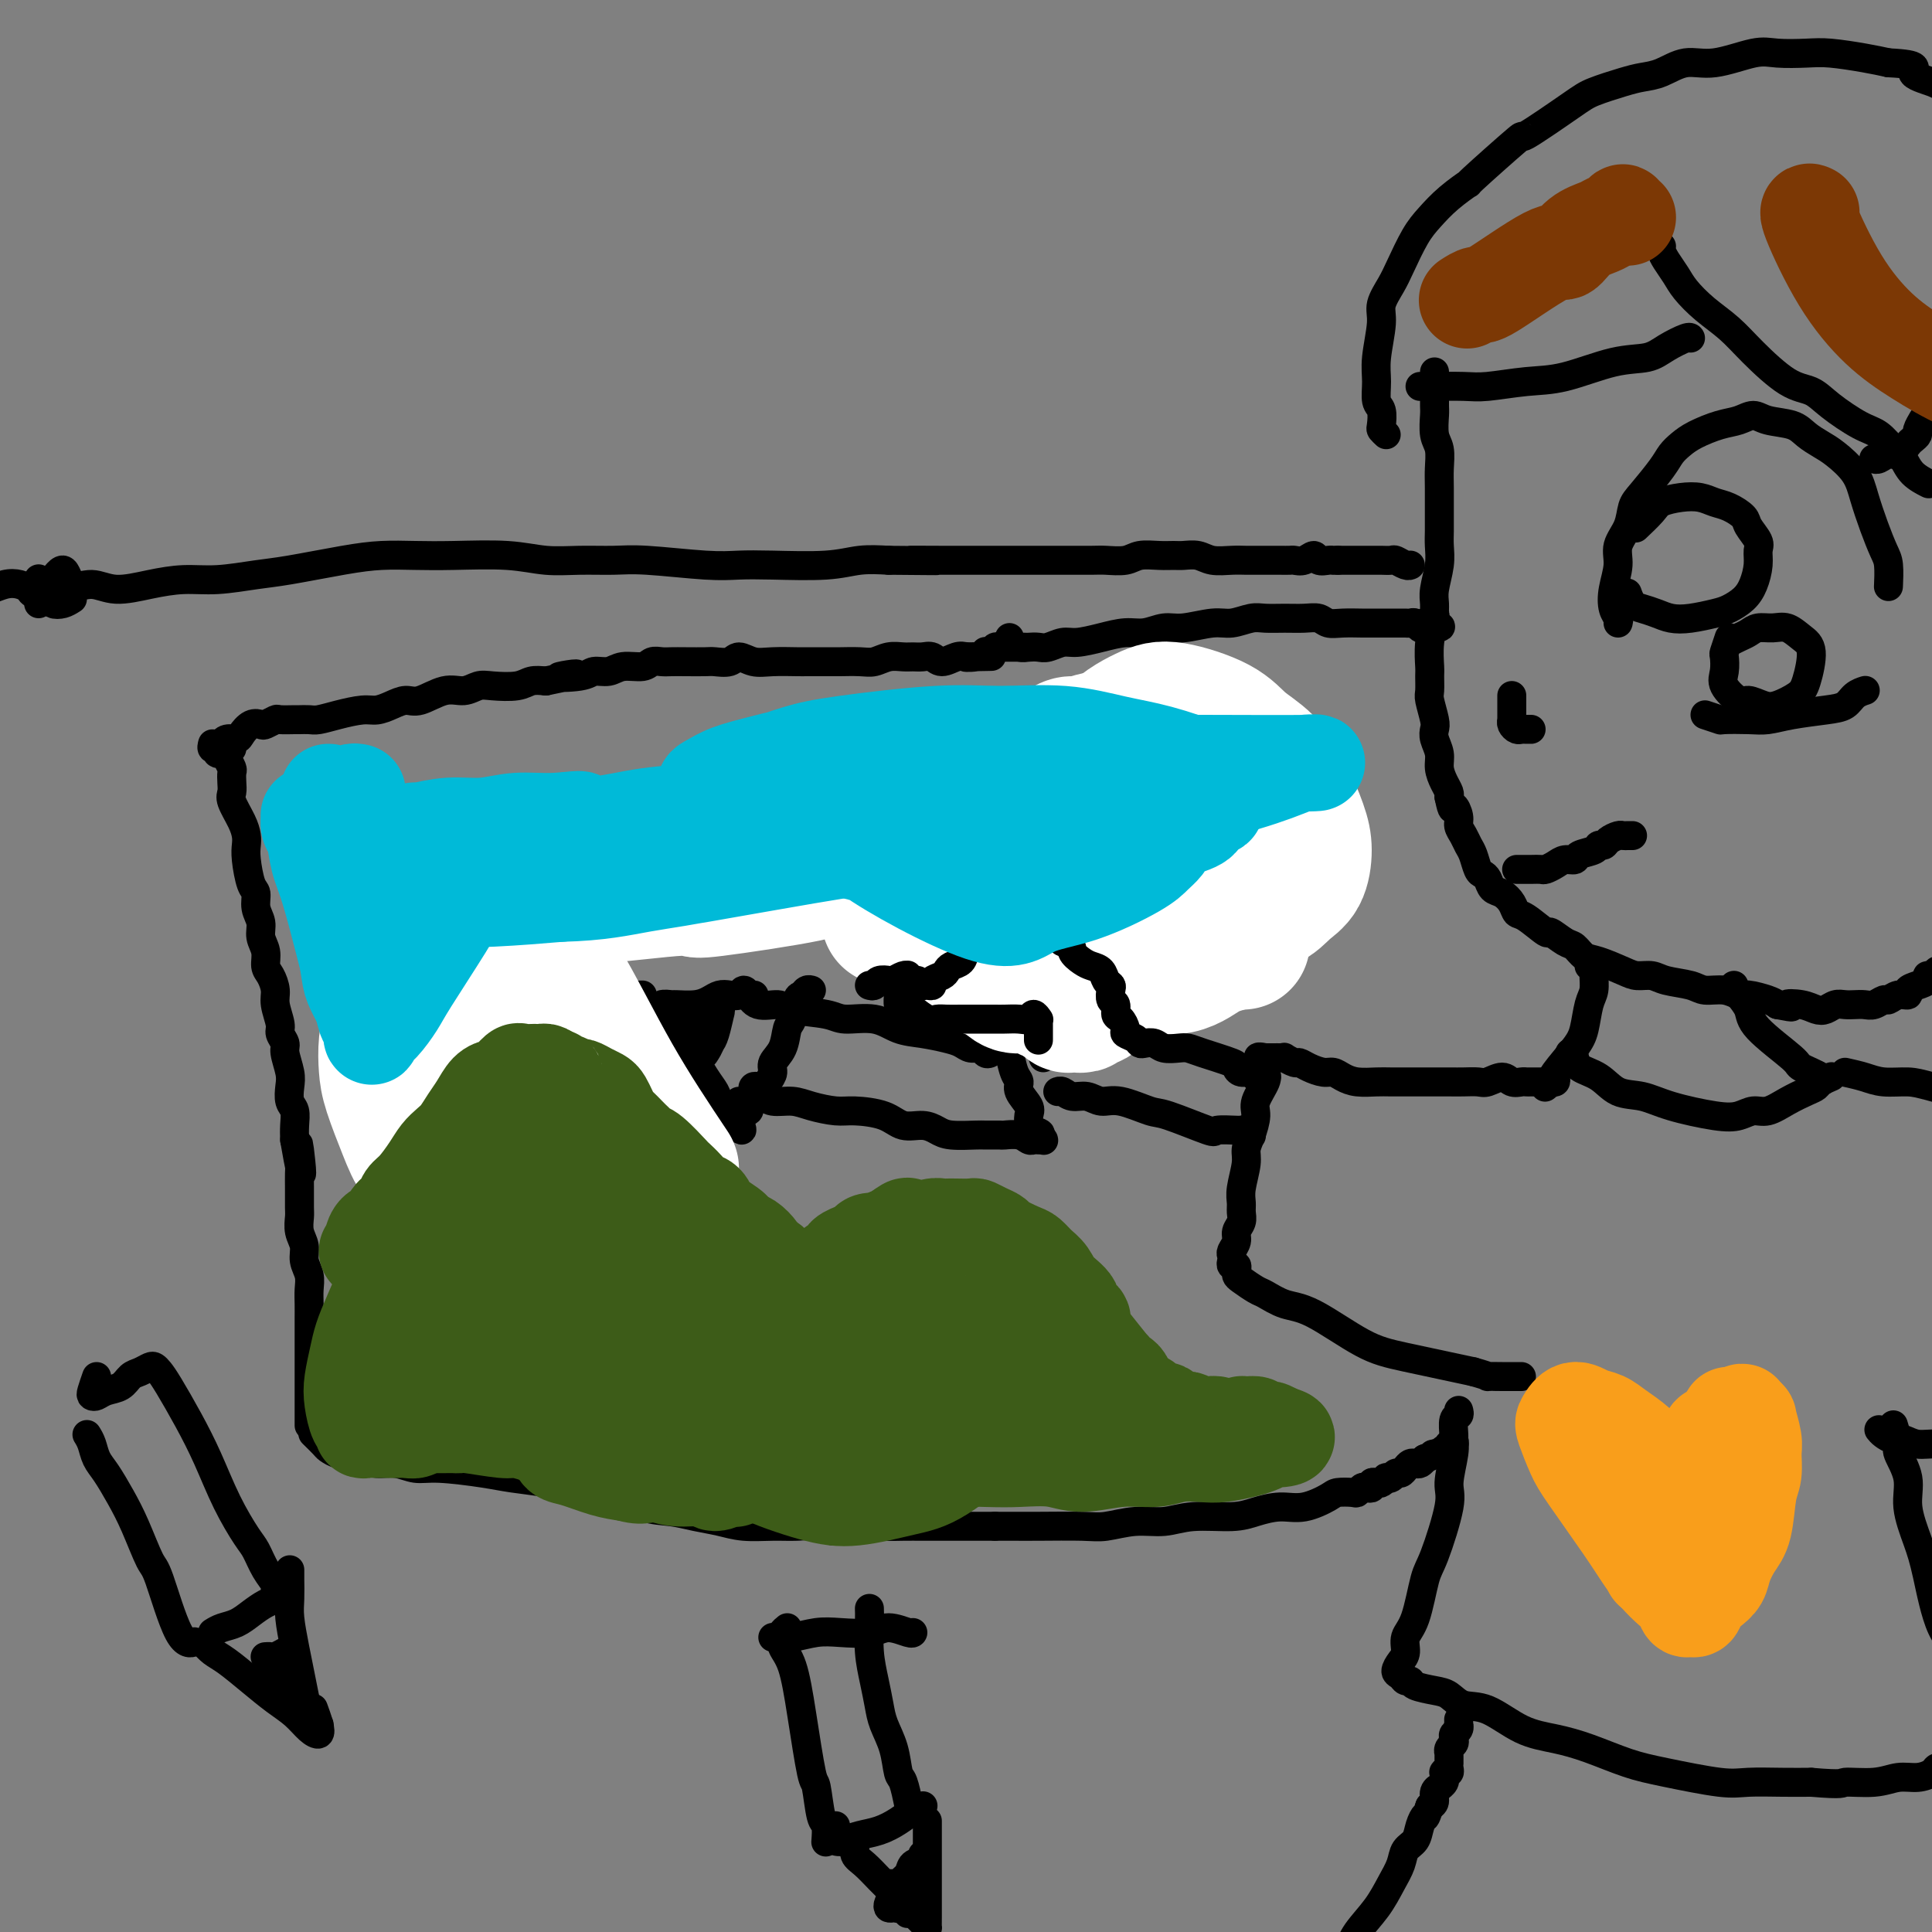 <svg viewBox='0 0 400 400' version='1.1' xmlns='http://www.w3.org/2000/svg' xmlns:xlink='http://www.w3.org/1999/xlink'><rect x="0" y="0" width="400" height="400" fill="#808080" stroke="none"/><g fill='none' stroke='#000000' stroke-width='6' stroke-linecap='round' stroke-linejoin='round'><path d='M48,155c-0.392,0.365 -0.785,0.731 -1,1c-0.215,0.269 -0.253,0.443 0,1c0.253,0.557 0.798,1.498 1,2c0.202,0.502 0.061,0.564 0,1c-0.061,0.436 -0.041,1.247 0,2c0.041,0.753 0.102,1.447 0,2c-0.102,0.553 -0.368,0.964 0,2c0.368,1.036 1.369,2.698 2,4c0.631,1.302 0.891,2.245 1,3c0.109,0.755 0.067,1.321 0,2c-0.067,0.679 -0.157,1.469 0,3c0.157,1.531 0.563,3.803 1,5c0.437,1.197 0.906,1.321 1,2c0.094,0.679 -0.186,1.915 0,3c0.186,1.085 0.837,2.019 1,3c0.163,0.981 -0.163,2.009 0,3c0.163,0.991 0.813,1.944 1,3c0.187,1.056 -0.089,2.216 0,3c0.089,0.784 0.545,1.193 1,2c0.455,0.807 0.911,2.012 1,3c0.089,0.988 -0.187,1.757 0,3c0.187,1.243 0.838,2.959 1,4c0.162,1.041 -0.167,1.408 0,2c0.167,0.592 0.828,1.408 1,2c0.172,0.592 -0.146,0.959 0,2c0.146,1.041 0.757,2.757 1,4c0.243,1.243 0.118,2.013 0,3c-0.118,0.987 -0.227,2.193 0,3c0.227,0.807 0.792,1.217 1,2c0.208,0.783 0.059,1.938 0,3c-0.059,1.062 -0.030,2.031 0,3'/><path d='M61,236c2.238,12.902 1.332,4.658 1,2c-0.332,-2.658 -0.089,0.270 0,2c0.089,1.730 0.023,2.262 0,3c-0.023,0.738 -0.002,1.681 0,3c0.002,1.319 -0.015,3.014 0,4c0.015,0.986 0.060,1.264 0,2c-0.060,0.736 -0.226,1.929 0,3c0.226,1.071 0.845,2.019 1,3c0.155,0.981 -0.155,1.995 0,3c0.155,1.005 0.774,2.000 1,3c0.226,1.000 0.061,2.004 0,3c-0.061,0.996 -0.016,1.984 0,3c0.016,1.016 0.004,2.060 0,3c-0.004,0.940 -0.001,1.777 0,3c0.001,1.223 0.000,2.833 0,4c-0.000,1.167 -0.000,1.891 0,3c0.000,1.109 0.000,2.602 0,4c-0.000,1.398 -0.000,2.701 0,4c0.000,1.299 0.000,2.596 0,3c-0.000,0.404 -0.000,-0.083 0,0c0.000,0.083 0.000,0.738 0,1c-0.000,0.262 -0.000,0.131 0,0'/><path d='M44,154c-0.122,0.460 -0.243,0.919 0,1c0.243,0.081 0.852,-0.217 1,0c0.148,0.217 -0.164,0.948 0,1c0.164,0.052 0.803,-0.576 1,-1c0.197,-0.424 -0.047,-0.643 0,-1c0.047,-0.357 0.384,-0.852 1,-1c0.616,-0.148 1.512,0.053 2,0c0.488,-0.053 0.569,-0.358 1,-1c0.431,-0.642 1.213,-1.622 2,-2c0.787,-0.378 1.581,-0.154 2,0c0.419,0.154 0.464,0.237 1,0c0.536,-0.237 1.561,-0.796 2,-1c0.439,-0.204 0.290,-0.054 1,0c0.710,0.054 2.278,0.012 3,0c0.722,-0.012 0.599,0.007 1,0c0.401,-0.007 1.328,-0.040 2,0c0.672,0.040 1.089,0.152 2,0c0.911,-0.152 2.316,-0.567 4,-1c1.684,-0.433 3.646,-0.885 5,-1c1.354,-0.115 2.102,0.105 3,0c0.898,-0.105 1.948,-0.535 3,-1c1.052,-0.465 2.105,-0.966 3,-1c0.895,-0.034 1.630,0.397 3,0c1.370,-0.397 3.375,-1.622 5,-2c1.625,-0.378 2.871,0.091 4,0c1.129,-0.091 2.139,-0.743 3,-1c0.861,-0.257 1.571,-0.121 3,0c1.429,0.121 3.577,0.225 5,0c1.423,-0.225 2.121,-0.779 3,-1c0.879,-0.221 1.940,-0.111 3,0'/><path d='M113,141c11.149,-2.255 4.522,-1.393 3,-1c-1.522,0.393 2.061,0.317 4,0c1.939,-0.317 2.235,-0.873 3,-1c0.765,-0.127 2.001,0.176 3,0c0.999,-0.176 1.762,-0.832 3,-1c1.238,-0.168 2.952,0.151 4,0c1.048,-0.151 1.429,-0.772 2,-1c0.571,-0.228 1.331,-0.061 2,0c0.669,0.061 1.247,0.018 2,0c0.753,-0.018 1.681,-0.010 3,0c1.319,0.010 3.027,0.020 4,0c0.973,-0.020 1.210,-0.072 2,0c0.790,0.072 2.134,0.268 3,0c0.866,-0.268 1.253,-1.000 2,-1c0.747,0.000 1.855,0.732 3,1c1.145,0.268 2.328,0.072 4,0c1.672,-0.072 3.832,-0.019 5,0c1.168,0.019 1.345,0.005 2,0c0.655,-0.005 1.788,-0.000 3,0c1.212,0.000 2.501,-0.004 3,0c0.499,0.004 0.206,0.015 1,0c0.794,-0.015 2.674,-0.057 4,0c1.326,0.057 2.098,0.212 3,0c0.902,-0.212 1.932,-0.790 3,-1c1.068,-0.210 2.172,-0.051 3,0c0.828,0.051 1.380,-0.004 2,0c0.620,0.004 1.307,0.067 2,0c0.693,-0.067 1.392,-0.265 2,0c0.608,0.265 1.125,0.995 2,1c0.875,0.005 2.107,-0.713 3,-1c0.893,-0.287 1.446,-0.144 2,0'/><path d='M200,136c9.945,-0.171 3.309,-0.097 1,0c-2.309,0.097 -0.290,0.218 1,0c1.290,-0.218 1.851,-0.776 2,-1c0.149,-0.224 -0.114,-0.112 0,0c0.114,0.112 0.604,0.226 1,0c0.396,-0.226 0.698,-0.793 1,-1c0.302,-0.207 0.605,-0.056 1,0c0.395,0.056 0.884,0.015 1,0c0.116,-0.015 -0.140,-0.004 0,0c0.140,0.004 0.677,0.001 1,0c0.323,-0.001 0.433,-0.000 1,0c0.567,0.000 1.591,0.000 2,0c0.409,-0.000 0.205,-0.000 0,0'/><path d='M297,77c0.000,0.348 0.000,0.696 0,1c-0.000,0.304 -0.001,0.564 0,1c0.001,0.436 0.004,1.049 0,2c-0.004,0.951 -0.015,2.239 0,3c0.015,0.761 0.057,0.994 0,2c-0.057,1.006 -0.211,2.783 0,4c0.211,1.217 0.789,1.872 1,3c0.211,1.128 0.056,2.727 0,4c-0.056,1.273 -0.014,2.218 0,4c0.014,1.782 -0.000,4.399 0,6c0.000,1.601 0.014,2.186 0,3c-0.014,0.814 -0.057,1.858 0,3c0.057,1.142 0.212,2.383 0,4c-0.212,1.617 -0.793,3.610 -1,5c-0.207,1.390 -0.041,2.176 0,3c0.041,0.824 -0.042,1.686 0,2c0.042,0.314 0.208,0.080 0,1c-0.208,0.920 -0.789,2.993 -1,5c-0.211,2.007 -0.053,3.949 0,5c0.053,1.051 0.000,1.212 0,2c-0.000,0.788 0.051,2.202 0,3c-0.051,0.798 -0.206,0.979 0,2c0.206,1.021 0.772,2.881 1,4c0.228,1.119 0.116,1.497 0,2c-0.116,0.503 -0.238,1.133 0,2c0.238,0.867 0.834,1.973 1,3c0.166,1.027 -0.100,1.976 0,3c0.100,1.024 0.565,2.122 1,3c0.435,0.878 0.838,1.537 1,2c0.162,0.463 0.081,0.732 0,1'/><path d='M300,165c0.781,3.761 0.734,2.163 1,2c0.266,-0.163 0.845,1.110 1,2c0.155,0.890 -0.113,1.398 0,2c0.113,0.602 0.608,1.299 1,2c0.392,0.701 0.683,1.405 1,2c0.317,0.595 0.662,1.080 1,2c0.338,0.920 0.671,2.273 1,3c0.329,0.727 0.655,0.827 1,1c0.345,0.173 0.708,0.418 1,1c0.292,0.582 0.513,1.502 1,2c0.487,0.498 1.242,0.576 2,1c0.758,0.424 1.521,1.194 2,2c0.479,0.806 0.674,1.649 1,2c0.326,0.351 0.783,0.211 2,1c1.217,0.789 3.193,2.505 4,3c0.807,0.495 0.444,-0.233 1,0c0.556,0.233 2.032,1.428 3,2c0.968,0.572 1.427,0.521 2,1c0.573,0.479 1.259,1.486 2,2c0.741,0.514 1.536,0.533 3,1c1.464,0.467 3.596,1.382 5,2c1.404,0.618 2.079,0.940 3,1c0.921,0.060 2.087,-0.143 3,0c0.913,0.143 1.572,0.631 3,1c1.428,0.369 3.627,0.620 5,1c1.373,0.380 1.922,0.889 3,1c1.078,0.111 2.684,-0.178 4,0c1.316,0.178 2.342,0.821 3,1c0.658,0.179 0.946,-0.106 2,0c1.054,0.106 2.872,0.602 4,1c1.128,0.398 1.564,0.699 2,1'/><path d='M368,208c4.799,0.943 2.297,0.302 2,0c-0.297,-0.302 1.611,-0.263 3,0c1.389,0.263 2.259,0.750 3,1c0.741,0.250 1.353,0.263 2,0c0.647,-0.263 1.328,-0.801 2,-1c0.672,-0.199 1.336,-0.057 2,0c0.664,0.057 1.329,0.030 2,0c0.671,-0.030 1.348,-0.065 2,0c0.652,0.065 1.279,0.228 2,0c0.721,-0.228 1.537,-0.849 2,-1c0.463,-0.151 0.574,0.167 1,0c0.426,-0.167 1.165,-0.818 2,-1c0.835,-0.182 1.764,0.105 2,0c0.236,-0.105 -0.221,-0.601 0,-1c0.221,-0.399 1.120,-0.699 2,-1c0.880,-0.301 1.740,-0.601 2,-1c0.260,-0.399 -0.081,-0.895 0,-1c0.081,-0.105 0.585,0.182 1,0c0.415,-0.182 0.741,-0.832 1,-1c0.259,-0.168 0.451,0.148 1,0c0.549,-0.148 1.454,-0.758 2,-1c0.546,-0.242 0.734,-0.116 1,0c0.266,0.116 0.610,0.224 1,0c0.390,-0.224 0.826,-0.778 1,-1c0.174,-0.222 0.087,-0.111 0,0'/><path d='M314,180c0.468,0.000 0.937,0.001 1,0c0.063,-0.001 -0.278,-0.003 0,0c0.278,0.003 1.176,0.011 2,0c0.824,-0.011 1.573,-0.041 2,0c0.427,0.041 0.532,0.151 1,0c0.468,-0.151 1.299,-0.565 2,-1c0.701,-0.435 1.273,-0.891 2,-1c0.727,-0.109 1.610,0.129 2,0c0.390,-0.129 0.289,-0.626 1,-1c0.711,-0.374 2.236,-0.626 3,-1c0.764,-0.374 0.768,-0.871 1,-1c0.232,-0.129 0.692,0.109 1,0c0.308,-0.109 0.465,-0.565 1,-1c0.535,-0.435 1.450,-0.849 2,-1c0.550,-0.151 0.735,-0.041 1,0c0.265,0.041 0.610,0.011 1,0c0.390,-0.011 0.826,-0.003 1,0c0.174,0.003 0.087,0.002 0,0'/><path d='M313,144c-0.000,0.406 -0.000,0.812 0,1c0.000,0.188 0.000,0.160 0,0c-0.000,-0.160 -0.000,-0.450 0,0c0.000,0.450 0.000,1.641 0,2c-0.000,0.359 -0.000,-0.114 0,0c0.000,0.114 0.000,0.814 0,1c-0.000,0.186 -0.001,-0.144 0,0c0.001,0.144 0.003,0.760 0,1c-0.003,0.240 -0.012,0.103 0,0c0.012,-0.103 0.044,-0.171 0,0c-0.044,0.171 -0.166,0.582 0,1c0.166,0.418 0.619,0.844 1,1c0.381,0.156 0.690,0.042 1,0c0.310,-0.042 0.622,-0.011 1,0c0.378,0.011 0.822,0.003 1,0c0.178,-0.003 0.089,-0.002 0,0'/><path d='M335,129c0.104,-0.284 0.208,-0.568 0,-1c-0.208,-0.432 -0.728,-1.013 -1,-2c-0.272,-0.987 -0.294,-2.379 0,-4c0.294,-1.621 0.906,-3.471 1,-5c0.094,-1.529 -0.329,-2.738 0,-4c0.329,-1.262 1.411,-2.579 2,-4c0.589,-1.421 0.685,-2.947 1,-4c0.315,-1.053 0.848,-1.633 2,-3c1.152,-1.367 2.923,-3.522 4,-5c1.077,-1.478 1.460,-2.279 2,-3c0.540,-0.721 1.236,-1.361 2,-2c0.764,-0.639 1.595,-1.278 3,-2c1.405,-0.722 3.384,-1.526 5,-2c1.616,-0.474 2.869,-0.619 4,-1c1.131,-0.381 2.141,-1.000 3,-1c0.859,-0.000 1.569,0.617 3,1c1.431,0.383 3.584,0.531 5,1c1.416,0.469 2.094,1.260 3,2c0.906,0.740 2.038,1.428 3,2c0.962,0.572 1.753,1.028 3,2c1.247,0.972 2.951,2.460 4,4c1.049,1.540 1.444,3.131 2,5c0.556,1.869 1.273,4.015 2,6c0.727,1.985 1.463,3.811 2,5c0.537,1.189 0.875,1.743 1,3c0.125,1.257 0.036,3.216 0,4c-0.036,0.784 -0.018,0.392 0,0'/><path d='M353,148c1.281,0.421 2.563,0.842 3,1c0.437,0.158 0.031,0.053 1,0c0.969,-0.053 3.313,-0.055 5,0c1.687,0.055 2.717,0.166 4,0c1.283,-0.166 2.821,-0.608 5,-1c2.179,-0.392 5.001,-0.732 7,-1c1.999,-0.268 3.175,-0.464 4,-1c0.825,-0.536 1.299,-1.414 2,-2c0.701,-0.586 1.629,-0.882 2,-1c0.371,-0.118 0.186,-0.059 0,0'/><path d='M388,95c-0.005,-0.002 -0.009,-0.005 0,0c0.009,0.005 0.033,0.017 0,0c-0.033,-0.017 -0.121,-0.064 0,0c0.121,0.064 0.452,0.239 1,0c0.548,-0.239 1.314,-0.890 2,-1c0.686,-0.110 1.293,0.323 2,0c0.707,-0.323 1.514,-1.400 2,-2c0.486,-0.600 0.652,-0.721 1,-1c0.348,-0.279 0.877,-0.714 1,-1c0.123,-0.286 -0.159,-0.423 0,-1c0.159,-0.577 0.760,-1.593 1,-2c0.240,-0.407 0.120,-0.203 0,0'/><path d='M337,123c-0.072,-0.202 -0.144,-0.404 0,0c0.144,0.404 0.504,1.416 1,2c0.496,0.584 1.126,0.742 2,1c0.874,0.258 1.990,0.617 3,1c1.010,0.383 1.912,0.791 3,1c1.088,0.209 2.361,0.220 4,0c1.639,-0.220 3.644,-0.670 5,-1c1.356,-0.330 2.061,-0.539 3,-1c0.939,-0.461 2.110,-1.172 3,-2c0.890,-0.828 1.499,-1.773 2,-3c0.501,-1.227 0.893,-2.737 1,-4c0.107,-1.263 -0.071,-2.279 0,-3c0.071,-0.721 0.392,-1.149 0,-2c-0.392,-0.851 -1.497,-2.127 -2,-3c-0.503,-0.873 -0.405,-1.345 -1,-2c-0.595,-0.655 -1.882,-1.493 -3,-2c-1.118,-0.507 -2.066,-0.681 -3,-1c-0.934,-0.319 -1.855,-0.782 -3,-1c-1.145,-0.218 -2.514,-0.191 -4,0c-1.486,0.191 -3.089,0.546 -4,1c-0.911,0.454 -1.130,1.007 -2,2c-0.870,0.993 -2.391,2.427 -3,3c-0.609,0.573 -0.304,0.287 0,0'/><path d='M358,132c-0.417,1.228 -0.834,2.456 -1,3c-0.166,0.544 -0.082,0.404 0,1c0.082,0.596 0.161,1.928 0,3c-0.161,1.072 -0.561,1.882 0,3c0.561,1.118 2.083,2.542 3,3c0.917,0.458 1.229,-0.051 2,0c0.771,0.051 2.002,0.663 3,1c0.998,0.337 1.765,0.400 3,0c1.235,-0.400 2.939,-1.264 4,-2c1.061,-0.736 1.481,-1.346 2,-3c0.519,-1.654 1.138,-4.353 1,-6c-0.138,-1.647 -1.034,-2.242 -2,-3c-0.966,-0.758 -2.002,-1.678 -3,-2c-0.998,-0.322 -1.960,-0.044 -3,0c-1.040,0.044 -2.160,-0.146 -3,0c-0.840,0.146 -1.400,0.627 -2,1c-0.600,0.373 -1.238,0.639 -2,1c-0.762,0.361 -1.646,0.817 -2,1c-0.354,0.183 -0.177,0.091 0,0'/><path d='M294,80c0.352,-0.002 0.703,-0.004 1,0c0.297,0.004 0.539,0.014 2,0c1.461,-0.014 4.142,-0.053 6,0c1.858,0.053 2.892,0.198 5,0c2.108,-0.198 5.290,-0.738 8,-1c2.710,-0.262 4.947,-0.246 8,-1c3.053,-0.754 6.923,-2.279 10,-3c3.077,-0.721 5.360,-0.638 7,-1c1.640,-0.362 2.635,-1.169 4,-2c1.365,-0.831 3.098,-1.685 4,-2c0.902,-0.315 0.972,-0.090 1,0c0.028,0.090 0.014,0.045 0,0'/><path d='M344,51c-0.062,0.270 -0.125,0.539 0,1c0.125,0.461 0.437,1.112 1,2c0.563,0.888 1.375,2.013 2,3c0.625,0.987 1.061,1.837 2,3c0.939,1.163 2.379,2.639 4,4c1.621,1.361 3.421,2.607 5,4c1.579,1.393 2.936,2.933 5,5c2.064,2.067 4.835,4.660 7,6c2.165,1.340 3.724,1.427 5,2c1.276,0.573 2.267,1.633 4,3c1.733,1.367 4.206,3.041 6,4c1.794,0.959 2.909,1.203 4,2c1.091,0.797 2.160,2.147 3,3c0.840,0.853 1.452,1.208 2,2c0.548,0.792 1.032,2.021 2,3c0.968,0.979 2.419,1.708 3,2c0.581,0.292 0.290,0.146 0,0'/><path d='M287,90c-0.414,-0.391 -0.829,-0.782 -1,-1c-0.171,-0.218 -0.100,-0.263 0,-1c0.100,-0.737 0.227,-2.164 0,-3c-0.227,-0.836 -0.809,-1.079 -1,-2c-0.191,-0.921 0.007,-2.518 0,-4c-0.007,-1.482 -0.221,-2.848 0,-5c0.221,-2.152 0.877,-5.090 1,-7c0.123,-1.910 -0.288,-2.793 0,-4c0.288,-1.207 1.275,-2.738 2,-4c0.725,-1.262 1.188,-2.256 2,-4c0.812,-1.744 1.974,-4.239 3,-6c1.026,-1.761 1.917,-2.790 3,-4c1.083,-1.210 2.359,-2.602 4,-4c1.641,-1.398 3.647,-2.801 4,-3c0.353,-0.199 -0.947,0.806 1,-1c1.947,-1.806 7.140,-6.424 9,-8c1.860,-1.576 0.388,-0.110 2,-1c1.612,-0.890 6.310,-4.135 9,-6c2.690,-1.865 3.373,-2.350 5,-3c1.627,-0.650 4.199,-1.464 6,-2c1.801,-0.536 2.831,-0.792 4,-1c1.169,-0.208 2.477,-0.367 4,-1c1.523,-0.633 3.261,-1.739 5,-2c1.739,-0.261 3.480,0.321 6,0c2.520,-0.321 5.818,-1.547 8,-2c2.182,-0.453 3.248,-0.132 5,0c1.752,0.132 4.191,0.077 6,0c1.809,-0.077 2.987,-0.175 5,0c2.013,0.175 4.861,0.621 7,1c2.139,0.379 3.570,0.689 5,1'/><path d='M391,13c7.424,0.351 4.984,1.227 5,2c0.016,0.773 2.489,1.443 4,2c1.511,0.557 2.061,1.000 4,2c1.939,1.000 5.266,2.556 7,4c1.734,1.444 1.873,2.776 3,4c1.127,1.224 3.240,2.338 4,3c0.760,0.662 0.166,0.870 1,2c0.834,1.130 3.095,3.180 4,4c0.905,0.820 0.452,0.410 0,0'/><path d='M329,200c0.429,0.385 0.858,0.771 1,1c0.142,0.229 -0.004,0.303 0,1c0.004,0.697 0.159,2.018 0,3c-0.159,0.982 -0.630,1.625 -1,3c-0.370,1.375 -0.639,3.482 -1,5c-0.361,1.518 -0.815,2.445 -2,4c-1.185,1.555 -3.101,3.736 -4,5c-0.899,1.264 -0.780,1.609 -1,2c-0.220,0.391 -0.777,0.826 -1,1c-0.223,0.174 -0.111,0.087 0,0'/><path d='M359,204c0.202,0.581 0.404,1.163 1,2c0.596,0.837 1.586,1.930 2,3c0.414,1.070 0.251,2.119 2,4c1.749,1.881 5.411,4.595 7,6c1.589,1.405 1.106,1.500 2,2c0.894,0.500 3.164,1.404 4,2c0.836,0.596 0.239,0.885 0,1c-0.239,0.115 -0.119,0.058 0,0'/><path d='M325,218c0.407,0.234 0.814,0.468 1,1c0.186,0.532 0.152,1.364 1,2c0.848,0.636 2.579,1.078 4,2c1.421,0.922 2.533,2.325 4,3c1.467,0.675 3.288,0.621 5,1c1.712,0.379 3.314,1.189 6,2c2.686,0.811 6.454,1.623 9,2c2.546,0.377 3.868,0.319 5,0c1.132,-0.319 2.072,-0.897 3,-1c0.928,-0.103 1.844,0.271 3,0c1.156,-0.271 2.552,-1.187 4,-2c1.448,-0.813 2.949,-1.525 4,-2c1.051,-0.475 1.653,-0.715 2,-1c0.347,-0.285 0.440,-0.615 1,-1c0.560,-0.385 1.589,-0.824 2,-1c0.411,-0.176 0.206,-0.088 0,0'/><path d='M322,223c0.105,0.423 0.211,0.845 0,1c-0.211,0.155 -0.738,0.041 -1,0c-0.262,-0.041 -0.258,-0.010 -1,0c-0.742,0.010 -2.228,-0.002 -3,0c-0.772,0.002 -0.830,0.018 -1,0c-0.170,-0.018 -0.453,-0.072 -1,0c-0.547,0.072 -1.357,0.268 -2,0c-0.643,-0.268 -1.118,-1.000 -2,-1c-0.882,-0.000 -2.172,0.732 -3,1c-0.828,0.268 -1.192,0.072 -2,0c-0.808,-0.072 -2.058,-0.019 -3,0c-0.942,0.019 -1.577,0.005 -3,0c-1.423,-0.005 -3.634,-0.001 -5,0c-1.366,0.001 -1.889,-0.003 -3,0c-1.111,0.003 -2.812,0.011 -4,0c-1.188,-0.011 -1.864,-0.041 -3,0c-1.136,0.041 -2.730,0.152 -4,0c-1.270,-0.152 -2.214,-0.567 -3,-1c-0.786,-0.433 -1.414,-0.886 -2,-1c-0.586,-0.114 -1.132,0.109 -2,0c-0.868,-0.109 -2.060,-0.551 -3,-1c-0.940,-0.449 -1.628,-0.905 -2,-1c-0.372,-0.095 -0.429,0.171 -1,0c-0.571,-0.171 -1.655,-0.778 -2,-1c-0.345,-0.222 0.048,-0.060 0,0c-0.048,0.060 -0.538,0.016 -1,0c-0.462,-0.016 -0.897,-0.004 -1,0c-0.103,0.004 0.126,0.001 0,0c-0.126,-0.001 -0.607,-0.000 -1,0c-0.393,0.000 -0.696,0.000 -1,0'/><path d='M262,219c-2.942,-0.596 -0.796,0.414 0,1c0.796,0.586 0.242,0.750 0,1c-0.242,0.250 -0.173,0.587 0,1c0.173,0.413 0.449,0.901 0,2c-0.449,1.099 -1.622,2.809 -2,4c-0.378,1.191 0.038,1.862 0,3c-0.038,1.138 -0.532,2.742 -1,4c-0.468,1.258 -0.910,2.171 -1,3c-0.090,0.829 0.173,1.573 0,3c-0.173,1.427 -0.783,3.537 -1,5c-0.217,1.463 -0.043,2.279 0,3c0.043,0.721 -0.045,1.349 0,2c0.045,0.651 0.222,1.326 0,2c-0.222,0.674 -0.844,1.346 -1,2c-0.156,0.654 0.153,1.289 0,2c-0.153,0.711 -0.769,1.496 -1,2c-0.231,0.504 -0.076,0.726 0,1c0.076,0.274 0.073,0.598 0,1c-0.073,0.402 -0.215,0.880 0,1c0.215,0.120 0.786,-0.118 1,0c0.214,0.118 0.072,0.594 0,1c-0.072,0.406 -0.075,0.743 0,1c0.075,0.257 0.227,0.435 1,1c0.773,0.565 2.168,1.516 3,2c0.832,0.484 1.100,0.499 2,1c0.900,0.501 2.432,1.488 4,2c1.568,0.512 3.173,0.550 6,2c2.827,1.450 6.877,4.314 10,6c3.123,1.686 5.321,2.196 9,3c3.679,0.804 8.840,1.902 14,3'/><path d='M305,284c4.100,1.155 2.850,1.041 3,1c0.150,-0.041 1.700,-0.011 3,0c1.300,0.011 2.350,0.003 3,0c0.650,-0.003 0.900,-0.001 1,0c0.100,0.001 0.050,0.000 0,0'/><path d='M259,235c0.083,0.113 0.166,0.227 0,0c-0.166,-0.227 -0.581,-0.794 -1,-1c-0.419,-0.206 -0.841,-0.052 -1,0c-0.159,0.052 -0.056,0.003 0,0c0.056,-0.003 0.065,0.040 -1,0c-1.065,-0.040 -3.205,-0.162 -4,0c-0.795,0.162 -0.246,0.609 -2,0c-1.754,-0.609 -5.809,-2.272 -8,-3c-2.191,-0.728 -2.516,-0.520 -4,-1c-1.484,-0.480 -4.127,-1.649 -6,-2c-1.873,-0.351 -2.975,0.116 -4,0c-1.025,-0.116 -1.974,-0.816 -3,-1c-1.026,-0.184 -2.131,0.146 -3,0c-0.869,-0.146 -1.503,-0.770 -2,-1c-0.497,-0.230 -0.856,-0.066 -1,0c-0.144,0.066 -0.072,0.033 0,0'/><path d='M216,219c0.483,-0.273 0.966,-0.546 1,-1c0.034,-0.454 -0.381,-1.088 0,-2c0.381,-0.912 1.560,-2.103 2,-3c0.440,-0.897 0.143,-1.500 0,-2c-0.143,-0.500 -0.132,-0.896 0,-2c0.132,-1.104 0.384,-2.914 0,-4c-0.384,-1.086 -1.405,-1.447 -2,-2c-0.595,-0.553 -0.764,-1.297 -1,-2c-0.236,-0.703 -0.539,-1.365 -1,-2c-0.461,-0.635 -1.082,-1.242 -2,-2c-0.918,-0.758 -2.135,-1.665 -3,-2c-0.865,-0.335 -1.379,-0.097 -2,0c-0.621,0.097 -1.349,0.053 -2,0c-0.651,-0.053 -1.224,-0.115 -2,0c-0.776,0.115 -1.754,0.408 -3,1c-1.246,0.592 -2.758,1.482 -4,2c-1.242,0.518 -2.212,0.664 -3,1c-0.788,0.336 -1.392,0.864 -2,1c-0.608,0.136 -1.219,-0.119 -2,0c-0.781,0.119 -1.731,0.612 -2,1c-0.269,0.388 0.142,0.672 0,1c-0.142,0.328 -0.838,0.701 -1,1c-0.162,0.299 0.208,0.524 0,1c-0.208,0.476 -0.996,1.202 -1,2c-0.004,0.798 0.775,1.667 1,2c0.225,0.333 -0.105,0.131 0,0c0.105,-0.131 0.644,-0.189 1,0c0.356,0.189 0.530,0.625 1,1c0.470,0.375 1.235,0.687 2,1'/><path d='M191,210c1.348,0.619 2.217,0.166 3,0c0.783,-0.166 1.480,-0.045 2,0c0.520,0.045 0.863,0.013 1,0c0.137,-0.013 0.069,-0.006 0,0'/><path d='M206,217c-0.327,0.391 -0.653,0.781 -1,1c-0.347,0.219 -0.713,0.266 -1,0c-0.287,-0.266 -0.494,-0.845 -1,-1c-0.506,-0.155 -1.310,0.114 -2,0c-0.690,-0.114 -1.266,-0.613 -2,-1c-0.734,-0.387 -1.625,-0.663 -3,-1c-1.375,-0.337 -3.235,-0.734 -5,-1c-1.765,-0.266 -3.436,-0.399 -5,-1c-1.564,-0.601 -3.022,-1.668 -5,-2c-1.978,-0.332 -4.476,0.071 -6,0c-1.524,-0.071 -2.072,-0.615 -4,-1c-1.928,-0.385 -5.235,-0.612 -7,-1c-1.765,-0.388 -1.989,-0.939 -3,-1c-1.011,-0.061 -2.811,0.368 -4,0c-1.189,-0.368 -1.768,-1.534 -2,-2c-0.232,-0.466 -0.116,-0.233 0,0'/><path d='M156,206c0.120,0.010 0.240,0.021 0,0c-0.240,-0.021 -0.841,-0.072 -1,0c-0.159,0.072 0.123,0.267 0,0c-0.123,-0.267 -0.651,-0.997 -1,-1c-0.349,-0.003 -0.518,0.721 -1,1c-0.482,0.279 -1.279,0.113 -2,0c-0.721,-0.113 -1.368,-0.174 -2,0c-0.632,0.174 -1.249,0.581 -2,1c-0.751,0.419 -1.638,0.848 -3,1c-1.362,0.152 -3.201,0.027 -4,0c-0.799,-0.027 -0.559,0.044 -1,0c-0.441,-0.044 -1.564,-0.205 -2,0c-0.436,0.205 -0.185,0.775 0,1c0.185,0.225 0.304,0.105 0,0c-0.304,-0.105 -1.032,-0.194 -1,0c0.032,0.194 0.823,0.672 1,1c0.177,0.328 -0.258,0.507 0,1c0.258,0.493 1.211,1.301 2,2c0.789,0.699 1.415,1.289 2,2c0.585,0.711 1.130,1.542 2,3c0.870,1.458 2.065,3.542 3,5c0.935,1.458 1.610,2.288 2,3c0.390,0.712 0.496,1.304 1,2c0.504,0.696 1.405,1.495 2,2c0.595,0.505 0.884,0.716 1,1c0.116,0.284 0.058,0.642 0,1'/><path d='M152,232c2.548,3.778 1.419,1.223 1,0c-0.419,-1.223 -0.127,-1.112 0,-1c0.127,0.112 0.090,0.227 0,0c-0.090,-0.227 -0.234,-0.797 0,-1c0.234,-0.203 0.847,-0.041 1,0c0.153,0.041 -0.155,-0.041 0,0c0.155,0.041 0.772,0.203 1,0c0.228,-0.203 0.065,-0.772 0,-1c-0.065,-0.228 -0.033,-0.114 0,0'/><path d='M146,218c-0.122,0.186 -0.244,0.373 0,0c0.244,-0.373 0.854,-1.305 1,-2c0.146,-0.695 -0.172,-1.152 0,-2c0.172,-0.848 0.834,-2.087 1,-3c0.166,-0.913 -0.166,-1.499 0,-2c0.166,-0.501 0.828,-0.918 1,-1c0.172,-0.082 -0.146,0.170 0,0c0.146,-0.170 0.756,-0.763 1,-1c0.244,-0.237 0.122,-0.119 0,0'/><path d='M142,209c-0.007,-0.095 -0.014,-0.191 0,0c0.014,0.191 0.049,0.667 0,1c-0.049,0.333 -0.182,0.521 0,1c0.182,0.479 0.678,1.249 1,2c0.322,0.751 0.468,1.483 1,2c0.532,0.517 1.450,0.819 2,1c0.550,0.181 0.732,0.241 1,0c0.268,-0.241 0.621,-0.782 1,-2c0.379,-1.218 0.783,-3.113 1,-4c0.217,-0.887 0.248,-0.767 0,-1c-0.248,-0.233 -0.773,-0.821 -1,-1c-0.227,-0.179 -0.156,0.051 0,0c0.156,-0.051 0.397,-0.381 0,0c-0.397,0.381 -1.434,1.474 -2,2c-0.566,0.526 -0.663,0.483 -1,1c-0.337,0.517 -0.915,1.592 -1,2c-0.085,0.408 0.323,0.148 1,-1c0.677,-1.148 1.622,-3.185 2,-4c0.378,-0.815 0.189,-0.407 0,0'/><path d='M153,228c0.332,-0.033 0.664,-0.065 1,0c0.336,0.065 0.678,0.228 1,0c0.322,-0.228 0.626,-0.846 1,-1c0.374,-0.154 0.817,0.156 1,0c0.183,-0.156 0.104,-0.780 0,-1c-0.104,-0.220 -0.234,-0.037 0,0c0.234,0.037 0.831,-0.073 1,0c0.169,0.073 -0.092,0.327 0,0c0.092,-0.327 0.535,-1.236 1,-2c0.465,-0.764 0.951,-1.381 1,-2c0.049,-0.619 -0.338,-1.238 0,-2c0.338,-0.762 1.400,-1.667 2,-3c0.600,-1.333 0.738,-3.093 1,-4c0.262,-0.907 0.648,-0.961 1,-2c0.352,-1.039 0.669,-3.063 1,-4c0.331,-0.937 0.676,-0.787 1,-1c0.324,-0.213 0.626,-0.788 1,-1c0.374,-0.212 0.821,-0.061 1,0c0.179,0.061 0.089,0.030 0,0'/><path d='M157,225c-0.398,-0.081 -0.796,-0.161 -1,0c-0.204,0.161 -0.214,0.564 0,1c0.214,0.436 0.653,0.904 1,1c0.347,0.096 0.603,-0.181 1,0c0.397,0.181 0.936,0.818 2,1c1.064,0.182 2.655,-0.093 4,0c1.345,0.093 2.445,0.555 4,1c1.555,0.445 3.564,0.875 5,1c1.436,0.125 2.300,-0.055 4,0c1.700,0.055 4.238,0.344 6,1c1.762,0.656 2.749,1.678 4,2c1.251,0.322 2.767,-0.057 4,0c1.233,0.057 2.184,0.551 3,1c0.816,0.449 1.498,0.853 3,1c1.502,0.147 3.823,0.038 5,0c1.177,-0.038 1.208,-0.007 2,0c0.792,0.007 2.345,-0.012 3,0c0.655,0.012 0.413,0.056 1,0c0.587,-0.056 2.003,-0.211 3,0c0.997,0.211 1.573,0.788 2,1c0.427,0.212 0.704,0.058 1,0c0.296,-0.058 0.612,-0.019 1,0c0.388,0.019 0.850,0.019 1,0c0.150,-0.019 -0.012,-0.058 0,0c0.012,0.058 0.196,0.212 0,0c-0.196,-0.212 -0.774,-0.789 -1,-1c-0.226,-0.211 -0.099,-0.057 0,0c0.099,0.057 0.171,0.016 0,0c-0.171,-0.016 -0.586,-0.008 -1,0'/><path d='M214,235c2.691,-0.159 0.919,-0.555 0,-1c-0.919,-0.445 -0.986,-0.938 -1,-1c-0.014,-0.062 0.025,0.306 0,0c-0.025,-0.306 -0.115,-1.287 0,-2c0.115,-0.713 0.433,-1.159 0,-2c-0.433,-0.841 -1.619,-2.079 -2,-3c-0.381,-0.921 0.042,-1.525 0,-2c-0.042,-0.475 -0.550,-0.820 -1,-2c-0.450,-1.180 -0.843,-3.194 -1,-4c-0.157,-0.806 -0.079,-0.403 0,0'/><path d='M382,222c1.365,0.306 2.731,0.611 4,1c1.269,0.389 2.443,0.860 4,1c1.557,0.140 3.498,-0.053 5,0c1.502,0.053 2.566,0.351 5,1c2.434,0.649 6.239,1.648 9,3c2.761,1.352 4.477,3.056 6,4c1.523,0.944 2.851,1.129 4,2c1.149,0.871 2.117,2.427 3,3c0.883,0.573 1.681,0.164 2,0c0.319,-0.164 0.160,-0.082 0,0'/><path d='M389,296c0.240,0.301 0.479,0.601 1,1c0.521,0.399 1.322,0.895 2,1c0.678,0.105 1.231,-0.182 2,0c0.769,0.182 1.754,0.834 3,1c1.246,0.166 2.753,-0.155 4,0c1.247,0.155 2.233,0.784 4,1c1.767,0.216 4.316,0.019 6,0c1.684,-0.019 2.503,0.139 3,0c0.497,-0.139 0.672,-0.576 1,-1c0.328,-0.424 0.808,-0.835 1,-1c0.192,-0.165 0.096,-0.082 0,0'/><path d='M302,292c0.114,0.396 0.228,0.791 0,1c-0.228,0.209 -0.798,0.230 -1,1c-0.202,0.770 -0.038,2.289 0,3c0.038,0.711 -0.052,0.614 0,1c0.052,0.386 0.246,1.256 0,3c-0.246,1.744 -0.933,4.361 -1,6c-0.067,1.639 0.486,2.301 0,5c-0.486,2.699 -2.010,7.437 -3,10c-0.990,2.563 -1.445,2.951 -2,5c-0.555,2.049 -1.211,5.757 -2,8c-0.789,2.243 -1.711,3.020 -2,4c-0.289,0.980 0.055,2.161 0,3c-0.055,0.839 -0.508,1.334 -1,2c-0.492,0.666 -1.021,1.502 -1,2c0.021,0.498 0.593,0.659 1,1c0.407,0.341 0.651,0.864 1,1c0.349,0.136 0.805,-0.114 1,0c0.195,0.114 0.128,0.591 1,1c0.872,0.409 2.681,0.750 4,1c1.319,0.250 2.146,0.409 3,1c0.854,0.591 1.733,1.613 3,2c1.267,0.387 2.921,0.138 5,1c2.079,0.862 4.584,2.835 7,4c2.416,1.165 4.743,1.521 7,2c2.257,0.479 4.442,1.081 7,2c2.558,0.919 5.488,2.155 8,3c2.512,0.845 4.607,1.298 8,2c3.393,0.702 8.085,1.652 11,2c2.915,0.348 4.054,0.094 6,0c1.946,-0.094 4.699,-0.027 7,0c2.301,0.027 4.151,0.013 6,0'/><path d='M375,369c7.167,0.602 6.085,0.106 7,0c0.915,-0.106 3.828,0.178 6,0c2.172,-0.178 3.605,-0.818 5,-1c1.395,-0.182 2.752,0.095 4,0c1.248,-0.095 2.386,-0.562 3,-1c0.614,-0.438 0.704,-0.849 1,-1c0.296,-0.151 0.799,-0.043 1,0c0.201,0.043 0.101,0.022 0,0'/><path d='M392,295c0.487,1.580 0.974,3.159 1,4c0.026,0.841 -0.408,0.942 0,2c0.408,1.058 1.658,3.073 2,5c0.342,1.927 -0.223,3.766 0,6c0.223,2.234 1.235,4.864 2,7c0.765,2.136 1.284,3.778 2,7c0.716,3.222 1.628,8.024 3,11c1.372,2.976 3.203,4.128 4,5c0.797,0.872 0.561,1.466 1,3c0.439,1.534 1.554,4.010 2,5c0.446,0.990 0.223,0.495 0,0'/><path d='M209,132c-0.179,0.310 -0.358,0.620 0,1c0.358,0.380 1.254,0.830 2,1c0.746,0.170 1.342,0.060 2,0c0.658,-0.060 1.378,-0.071 2,0c0.622,0.071 1.145,0.225 2,0c0.855,-0.225 2.041,-0.830 3,-1c0.959,-0.170 1.691,0.094 3,0c1.309,-0.094 3.194,-0.546 5,-1c1.806,-0.454 3.533,-0.910 5,-1c1.467,-0.090 2.674,0.187 4,0c1.326,-0.187 2.771,-0.839 4,-1c1.229,-0.161 2.243,0.167 4,0c1.757,-0.167 4.258,-0.829 6,-1c1.742,-0.171 2.724,0.151 4,0c1.276,-0.151 2.845,-0.773 4,-1c1.155,-0.227 1.894,-0.057 3,0c1.106,0.057 2.577,0.001 4,0c1.423,-0.001 2.797,0.052 4,0c1.203,-0.052 2.233,-0.210 3,0c0.767,0.210 1.269,0.788 2,1c0.731,0.212 1.690,0.057 3,0c1.310,-0.057 2.971,-0.015 4,0c1.029,0.015 1.428,0.004 2,0c0.572,-0.004 1.319,-0.001 2,0c0.681,0.001 1.296,-0.001 2,0c0.704,0.001 1.498,0.004 2,0c0.502,-0.004 0.712,-0.015 1,0c0.288,0.015 0.655,0.056 1,0c0.345,-0.056 0.670,-0.207 1,0c0.330,0.207 0.666,0.774 1,1c0.334,0.226 0.667,0.113 1,0'/><path d='M295,130c5.822,0.089 2.378,-0.689 1,-1c-1.378,-0.311 -0.689,-0.156 0,0'/><path d='M133,206c-0.788,0.036 -1.577,0.072 -2,0c-0.423,-0.072 -0.482,-0.253 -1,0c-0.518,0.253 -1.496,0.939 -2,1c-0.504,0.061 -0.535,-0.502 -2,0c-1.465,0.502 -4.363,2.071 -6,3c-1.637,0.929 -2.011,1.219 -3,2c-0.989,0.781 -2.592,2.052 -4,3c-1.408,0.948 -2.622,1.573 -4,2c-1.378,0.427 -2.919,0.657 -5,1c-2.081,0.343 -4.701,0.799 -7,1c-2.299,0.201 -4.276,0.147 -6,0c-1.724,-0.147 -3.195,-0.386 -4,-1c-0.805,-0.614 -0.944,-1.604 -1,-2c-0.056,-0.396 -0.028,-0.198 0,0'/><path d='M86,187c0.247,-0.778 0.495,-1.556 1,-2c0.505,-0.444 1.268,-0.554 2,-1c0.732,-0.446 1.433,-1.227 2,-2c0.567,-0.773 1.001,-1.539 2,-2c0.999,-0.461 2.563,-0.618 4,-1c1.437,-0.382 2.747,-0.988 4,-1c1.253,-0.012 2.448,0.571 4,1c1.552,0.429 3.461,0.703 5,1c1.539,0.297 2.708,0.616 5,1c2.292,0.384 5.706,0.831 8,1c2.294,0.169 3.467,0.059 5,0c1.533,-0.059 3.425,-0.067 5,0c1.575,0.067 2.833,0.210 4,0c1.167,-0.210 2.243,-0.774 4,-1c1.757,-0.226 4.195,-0.113 6,0c1.805,0.113 2.979,0.226 4,0c1.021,-0.226 1.890,-0.792 3,-1c1.110,-0.208 2.460,-0.060 3,0c0.540,0.060 0.270,0.030 0,0'/><path d='M124,233c-0.362,0.007 -0.724,0.015 -1,0c-0.276,-0.015 -0.466,-0.052 -1,0c-0.534,0.052 -1.410,0.194 -2,0c-0.590,-0.194 -0.892,-0.724 -2,-1c-1.108,-0.276 -3.020,-0.296 -4,0c-0.980,0.296 -1.026,0.910 -2,1c-0.974,0.090 -2.875,-0.345 -4,0c-1.125,0.345 -1.475,1.469 -2,2c-0.525,0.531 -1.227,0.468 -2,1c-0.773,0.532 -1.617,1.657 -2,3c-0.383,1.343 -0.306,2.904 0,4c0.306,1.096 0.839,1.728 2,3c1.161,1.272 2.949,3.183 5,5c2.051,1.817 4.364,3.541 7,6c2.636,2.459 5.595,5.653 8,8c2.405,2.347 4.256,3.848 6,5c1.744,1.152 3.382,1.955 5,3c1.618,1.045 3.217,2.332 4,3c0.783,0.668 0.749,0.718 1,1c0.251,0.282 0.786,0.795 1,1c0.214,0.205 0.107,0.103 0,0'/><path d='M129,241c0.030,-0.396 0.060,-0.791 0,-1c-0.060,-0.209 -0.209,-0.230 0,-1c0.209,-0.770 0.777,-2.289 1,-3c0.223,-0.711 0.101,-0.614 0,-1c-0.101,-0.386 -0.182,-1.256 0,-2c0.182,-0.744 0.626,-1.362 1,-2c0.374,-0.638 0.677,-1.297 1,-2c0.323,-0.703 0.667,-1.451 1,-2c0.333,-0.549 0.656,-0.898 1,-1c0.344,-0.102 0.711,0.045 1,0c0.289,-0.045 0.501,-0.280 1,0c0.499,0.280 1.285,1.076 2,2c0.715,0.924 1.358,1.976 2,3c0.642,1.024 1.282,2.019 2,3c0.718,0.981 1.514,1.948 2,3c0.486,1.052 0.663,2.188 1,4c0.337,1.812 0.835,4.300 1,6c0.165,1.700 -0.001,2.613 0,4c0.001,1.387 0.169,3.250 0,5c-0.169,1.750 -0.676,3.388 -1,5c-0.324,1.612 -0.465,3.199 -1,5c-0.535,1.801 -1.464,3.817 -2,5c-0.536,1.183 -0.680,1.534 -1,2c-0.320,0.466 -0.817,1.049 -1,1c-0.183,-0.049 -0.052,-0.728 0,-1c0.052,-0.272 0.026,-0.136 0,0'/><path d='M238,158c-0.370,-0.446 -0.739,-0.891 -1,-1c-0.261,-0.109 -0.413,0.119 -1,0c-0.587,-0.119 -1.609,-0.583 -2,-1c-0.391,-0.417 -0.151,-0.785 -1,-1c-0.849,-0.215 -2.788,-0.278 -4,0c-1.212,0.278 -1.698,0.896 -2,1c-0.302,0.104 -0.420,-0.306 -1,0c-0.580,0.306 -1.623,1.326 -2,2c-0.377,0.674 -0.087,1.000 0,1c0.087,0.000 -0.030,-0.326 0,1c0.030,1.326 0.206,4.303 1,7c0.794,2.697 2.207,5.113 3,6c0.793,0.887 0.967,0.246 2,2c1.033,1.754 2.925,5.903 5,9c2.075,3.097 4.334,5.143 6,7c1.666,1.857 2.741,3.524 4,5c1.259,1.476 2.702,2.760 4,4c1.298,1.240 2.451,2.435 3,3c0.549,0.565 0.494,0.498 1,1c0.506,0.502 1.573,1.572 2,2c0.427,0.428 0.213,0.214 0,0'/><path d='M248,169c0.113,0.106 0.225,0.212 0,0c-0.225,-0.212 -0.789,-0.742 -1,-1c-0.211,-0.258 -0.070,-0.244 0,-1c0.070,-0.756 0.071,-2.281 0,-3c-0.071,-0.719 -0.212,-0.633 0,-1c0.212,-0.367 0.778,-1.187 1,-2c0.222,-0.813 0.101,-1.618 0,-2c-0.101,-0.382 -0.182,-0.340 0,-1c0.182,-0.660 0.626,-2.022 1,-3c0.374,-0.978 0.677,-1.573 1,-2c0.323,-0.427 0.665,-0.688 1,-1c0.335,-0.312 0.662,-0.676 1,-1c0.338,-0.324 0.687,-0.608 1,-1c0.313,-0.392 0.590,-0.890 1,-1c0.410,-0.110 0.954,0.169 1,0c0.046,-0.169 -0.407,-0.787 0,-1c0.407,-0.213 1.672,-0.021 2,0c0.328,0.021 -0.281,-0.127 0,0c0.281,0.127 1.451,0.530 2,1c0.549,0.470 0.476,1.007 1,2c0.524,0.993 1.646,2.443 2,3c0.354,0.557 -0.059,0.220 0,1c0.059,0.780 0.590,2.678 1,4c0.410,1.322 0.699,2.069 1,3c0.301,0.931 0.613,2.048 1,3c0.387,0.952 0.848,1.741 1,3c0.152,1.259 -0.003,2.989 0,5c0.003,2.011 0.166,4.302 0,6c-0.166,1.698 -0.660,2.803 -1,4c-0.340,1.197 -0.526,2.485 -1,4c-0.474,1.515 -1.237,3.258 -2,5'/><path d='M262,192c-1.045,4.628 -1.657,4.196 -2,5c-0.343,0.804 -0.418,2.842 -1,4c-0.582,1.158 -1.673,1.435 -2,2c-0.327,0.565 0.108,1.419 0,2c-0.108,0.581 -0.761,0.888 -1,1c-0.239,0.112 -0.064,0.030 0,0c0.064,-0.030 0.018,-0.009 0,0c-0.018,0.009 -0.009,0.004 0,0'/><path d='M243,154c0.023,0.365 0.046,0.730 0,1c-0.046,0.270 -0.163,0.444 0,1c0.163,0.556 0.604,1.494 1,2c0.396,0.506 0.745,0.579 1,1c0.255,0.421 0.415,1.190 1,2c0.585,0.810 1.596,1.660 2,2c0.404,0.340 0.202,0.170 0,0'/><path d='M65,297c-0.209,-0.205 -0.419,-0.409 0,0c0.419,0.409 1.466,1.433 2,2c0.534,0.567 0.554,0.678 1,1c0.446,0.322 1.319,0.856 2,1c0.681,0.144 1.172,-0.101 2,0c0.828,0.101 1.994,0.548 3,1c1.006,0.452 1.850,0.909 3,1c1.150,0.091 2.604,-0.183 4,0c1.396,0.183 2.733,0.822 4,1c1.267,0.178 2.465,-0.107 5,0c2.535,0.107 6.408,0.604 9,1c2.592,0.396 3.903,0.691 6,1c2.097,0.309 4.979,0.632 7,1c2.021,0.368 3.179,0.781 5,1c1.821,0.219 4.303,0.243 7,1c2.697,0.757 5.608,2.245 8,3c2.392,0.755 4.263,0.777 6,1c1.737,0.223 3.339,0.649 5,1c1.661,0.351 3.382,0.629 5,1c1.618,0.371 3.135,0.836 5,1c1.865,0.164 4.080,0.026 6,0c1.920,-0.026 3.546,0.060 5,0c1.454,-0.060 2.737,-0.265 4,0c1.263,0.265 2.505,0.999 4,1c1.495,0.001 3.243,-0.732 5,-1c1.757,-0.268 3.523,-0.072 5,0c1.477,0.072 2.664,0.019 4,0c1.336,-0.019 2.822,-0.005 4,0c1.178,0.005 2.048,0.001 4,0c1.952,-0.001 4.986,-0.000 7,0c2.014,0.000 3.007,0.000 4,0'/><path d='M206,316c9.064,-0.001 5.725,-0.004 5,0c-0.725,0.004 1.165,0.016 4,0c2.835,-0.016 6.614,-0.061 9,0c2.386,0.061 3.380,0.227 5,0c1.620,-0.227 3.867,-0.848 6,-1c2.133,-0.152 4.152,0.165 6,0c1.848,-0.165 3.525,-0.813 6,-1c2.475,-0.187 5.749,0.087 8,0c2.251,-0.087 3.480,-0.535 5,-1c1.520,-0.465 3.332,-0.948 5,-1c1.668,-0.052 3.192,0.327 5,0c1.808,-0.327 3.899,-1.359 5,-2c1.101,-0.641 1.212,-0.890 2,-1c0.788,-0.110 2.254,-0.081 3,0c0.746,0.081 0.774,0.214 1,0c0.226,-0.214 0.652,-0.776 1,-1c0.348,-0.224 0.618,-0.112 1,0c0.382,0.112 0.877,0.222 1,0c0.123,-0.222 -0.126,-0.778 0,-1c0.126,-0.222 0.625,-0.111 1,0c0.375,0.111 0.625,0.222 1,0c0.375,-0.222 0.874,-0.777 1,-1c0.126,-0.223 -0.121,-0.115 0,0c0.121,0.115 0.610,0.237 1,0c0.390,-0.237 0.682,-0.834 1,-1c0.318,-0.166 0.663,0.100 1,0c0.337,-0.100 0.668,-0.565 1,-1c0.332,-0.435 0.666,-0.838 1,-1c0.334,-0.162 0.667,-0.082 1,0c0.333,0.082 0.667,0.166 1,0c0.333,-0.166 0.667,-0.583 1,-1'/><path d='M295,302c4.334,-1.769 2.667,-1.192 2,-1c-0.667,0.192 -0.336,0.000 0,0c0.336,-0.000 0.678,0.192 1,0c0.322,-0.192 0.626,-0.768 1,-1c0.374,-0.232 0.818,-0.118 1,0c0.182,0.118 0.101,0.242 0,0c-0.101,-0.242 -0.223,-0.848 0,-1c0.223,-0.152 0.791,0.151 1,0c0.209,-0.151 0.060,-0.758 0,-1c-0.060,-0.242 -0.030,-0.121 0,0'/><path d='M302,356c0.008,0.447 0.016,0.893 0,1c-0.016,0.107 -0.056,-0.126 0,0c0.056,0.126 0.207,0.611 0,1c-0.207,0.389 -0.774,0.682 -1,1c-0.226,0.318 -0.113,0.660 0,1c0.113,0.340 0.226,0.679 0,1c-0.226,0.321 -0.793,0.626 -1,1c-0.207,0.374 -0.056,0.817 0,1c0.056,0.183 0.015,0.106 0,0c-0.015,-0.106 -0.004,-0.239 0,0c0.004,0.239 0.001,0.852 0,1c-0.001,0.148 0.001,-0.167 0,0c-0.001,0.167 -0.004,0.815 0,1c0.004,0.185 0.015,-0.095 0,0c-0.015,0.095 -0.057,0.565 0,1c0.057,0.435 0.211,0.834 0,1c-0.211,0.166 -0.788,0.100 -1,0c-0.212,-0.100 -0.061,-0.233 0,0c0.061,0.233 0.031,0.832 0,1c-0.031,0.168 -0.065,-0.097 0,0c0.065,0.097 0.228,0.554 0,1c-0.228,0.446 -0.848,0.879 -1,1c-0.152,0.121 0.166,-0.071 0,0c-0.166,0.071 -0.814,0.404 -1,1c-0.186,0.596 0.090,1.456 0,2c-0.090,0.544 -0.545,0.772 -1,1'/><path d='M296,374c-1.102,3.159 -0.858,2.056 -1,2c-0.142,-0.056 -0.670,0.935 -1,2c-0.330,1.065 -0.460,2.205 -1,3c-0.540,0.795 -1.489,1.244 -2,2c-0.511,0.756 -0.584,1.819 -1,3c-0.416,1.181 -1.174,2.481 -2,4c-0.826,1.519 -1.720,3.257 -3,5c-1.280,1.743 -2.945,3.490 -4,5c-1.055,1.510 -1.498,2.783 -2,4c-0.502,1.217 -1.062,2.378 -2,4c-0.938,1.622 -2.252,3.706 -3,5c-0.748,1.294 -0.928,1.798 -1,2c-0.072,0.202 -0.036,0.101 0,0'/><path d='M8,125c0.003,-2.196 0.006,-4.392 0,-5c-0.006,-0.608 -0.020,0.373 0,1c0.020,0.627 0.073,0.901 0,1c-0.073,0.099 -0.271,0.021 0,0c0.271,-0.021 1.010,0.013 2,-1c0.990,-1.013 2.230,-3.073 3,-3c0.770,0.073 1.071,2.278 2,3c0.929,0.722 2.485,-0.040 4,0c1.515,0.040 2.988,0.883 5,1c2.012,0.117 4.563,-0.493 7,-1c2.437,-0.507 4.761,-0.913 7,-1c2.239,-0.087 4.393,0.145 7,0c2.607,-0.145 5.668,-0.666 8,-1c2.332,-0.334 3.934,-0.482 7,-1c3.066,-0.518 7.595,-1.408 11,-2c3.405,-0.592 5.686,-0.887 8,-1c2.314,-0.113 4.661,-0.044 7,0c2.339,0.044 4.669,0.065 8,0c3.331,-0.065 7.661,-0.215 11,0c3.339,0.215 5.687,0.793 8,1c2.313,0.207 4.592,0.041 7,0c2.408,-0.041 4.946,0.041 7,0c2.054,-0.041 3.626,-0.206 7,0c3.374,0.206 8.550,0.784 12,1c3.450,0.216 5.173,0.072 7,0c1.827,-0.072 3.758,-0.071 7,0c3.242,0.071 7.796,0.211 11,0c3.204,-0.211 5.058,-0.775 7,-1c1.942,-0.225 3.971,-0.113 6,0'/><path d='M184,116c17.084,0.155 7.293,0.041 5,0c-2.293,-0.041 2.911,-0.011 6,0c3.089,0.011 4.064,0.003 6,0c1.936,-0.003 4.833,-0.001 7,0c2.167,0.001 3.604,-0.000 5,0c1.396,0.000 2.751,0.001 4,0c1.249,-0.001 2.391,-0.004 4,0c1.609,0.004 3.683,0.015 5,0c1.317,-0.015 1.876,-0.057 3,0c1.124,0.057 2.814,0.212 4,0c1.186,-0.212 1.868,-0.790 3,-1c1.132,-0.210 2.714,-0.053 4,0c1.286,0.053 2.276,0.000 3,0c0.724,-0.000 1.180,0.053 2,0c0.820,-0.053 2.002,-0.210 3,0c0.998,0.210 1.811,0.788 3,1c1.189,0.212 2.756,0.057 4,0c1.244,-0.057 2.167,-0.015 3,0c0.833,0.015 1.575,0.004 2,0c0.425,-0.004 0.533,-0.001 1,0c0.467,0.001 1.294,0.002 2,0c0.706,-0.002 1.292,-0.005 2,0c0.708,0.005 1.537,0.019 2,0c0.463,-0.019 0.561,-0.072 1,0c0.439,0.072 1.218,0.268 2,0c0.782,-0.268 1.568,-1.000 2,-1c0.432,-0.000 0.511,0.732 1,1c0.489,0.268 1.389,0.072 2,0c0.611,-0.072 0.934,-0.019 1,0c0.066,0.019 -0.124,0.006 0,0c0.124,-0.006 0.562,-0.003 1,0'/><path d='M277,116c14.793,-0.000 5.277,-0.000 2,0c-3.277,0.000 -0.315,0.000 1,0c1.315,-0.000 0.981,-0.000 1,0c0.019,0.000 0.390,0.000 1,0c0.610,-0.000 1.458,-0.001 2,0c0.542,0.001 0.779,0.004 1,0c0.221,-0.004 0.427,-0.015 1,0c0.573,0.015 1.513,0.057 2,0c0.487,-0.057 0.522,-0.211 1,0c0.478,0.211 1.398,0.788 2,1c0.602,0.212 0.886,0.061 1,0c0.114,-0.061 0.057,-0.030 0,0'/><path d='M15,124c-0.626,0.399 -1.252,0.798 -2,1c-0.748,0.202 -1.617,0.208 -2,0c-0.383,-0.208 -0.279,-0.631 -1,-1c-0.721,-0.369 -2.267,-0.683 -3,-1c-0.733,-0.317 -0.654,-0.636 -1,-1c-0.346,-0.364 -1.116,-0.773 -2,-1c-0.884,-0.227 -1.883,-0.271 -3,0c-1.117,0.271 -2.351,0.856 -3,1c-0.649,0.144 -0.713,-0.154 -1,0c-0.287,0.154 -0.796,0.758 -1,1c-0.204,0.242 -0.102,0.121 0,0'/><path d='M18,297c0.351,0.565 0.701,1.130 1,2c0.299,0.870 0.545,2.044 1,3c0.455,0.956 1.117,1.693 2,3c0.883,1.307 1.986,3.185 3,5c1.014,1.815 1.939,3.569 3,6c1.061,2.431 2.257,5.541 3,7c0.743,1.459 1.034,1.267 2,4c0.966,2.733 2.606,8.390 4,11c1.394,2.610 2.541,2.174 3,2c0.459,-0.174 0.229,-0.087 0,0'/><path d='M20,285c-0.403,1.162 -0.806,2.323 -1,3c-0.194,0.677 -0.179,0.868 0,1c0.179,0.132 0.523,0.204 1,0c0.477,-0.204 1.087,-0.685 2,-1c0.913,-0.315 2.128,-0.463 3,-1c0.872,-0.537 1.399,-1.462 2,-2c0.601,-0.538 1.276,-0.688 2,-1c0.724,-0.312 1.498,-0.785 2,-1c0.502,-0.215 0.731,-0.172 1,0c0.269,0.172 0.577,0.472 1,1c0.423,0.528 0.960,1.282 2,3c1.040,1.718 2.582,4.398 4,7c1.418,2.602 2.711,5.126 4,8c1.289,2.874 2.573,6.097 4,9c1.427,2.903 2.995,5.485 4,7c1.005,1.515 1.446,1.961 2,3c0.554,1.039 1.221,2.670 2,4c0.779,1.330 1.671,2.358 2,3c0.329,0.642 0.094,0.898 0,1c-0.094,0.102 -0.047,0.051 0,0'/><path d='M44,338c0.577,-0.356 1.153,-0.711 2,-1c0.847,-0.289 1.963,-0.511 3,-1c1.037,-0.489 1.994,-1.245 3,-2c1.006,-0.755 2.060,-1.509 3,-2c0.940,-0.491 1.768,-0.719 2,-1c0.232,-0.281 -0.130,-0.614 0,-1c0.130,-0.386 0.751,-0.825 1,-1c0.249,-0.175 0.124,-0.088 0,0'/><path d='M42,340c0.624,0.713 1.248,1.425 2,2c0.752,0.575 1.633,1.011 3,2c1.367,0.989 3.221,2.529 5,4c1.779,1.471 3.483,2.873 5,4c1.517,1.127 2.848,1.979 4,3c1.152,1.021 2.126,2.210 3,3c0.874,0.790 1.647,1.181 2,1c0.353,-0.181 0.287,-0.933 0,-2c-0.287,-1.067 -0.796,-2.448 -1,-3c-0.204,-0.552 -0.102,-0.276 0,0'/><path d='M60,325c-0.006,0.473 -0.013,0.947 0,2c0.013,1.053 0.045,2.686 0,4c-0.045,1.314 -0.167,2.310 0,4c0.167,1.690 0.622,4.074 1,6c0.378,1.926 0.679,3.396 1,5c0.321,1.604 0.660,3.344 1,5c0.340,1.656 0.679,3.228 1,4c0.321,0.772 0.622,0.743 1,1c0.378,0.257 0.833,0.800 1,1c0.167,0.200 0.048,0.057 0,0c-0.048,-0.057 -0.024,-0.029 0,0'/><path d='M55,343c-0.099,0.008 -0.198,0.016 0,0c0.198,-0.016 0.692,-0.056 1,0c0.308,0.056 0.429,0.207 1,0c0.571,-0.207 1.592,-0.774 2,-1c0.408,-0.226 0.204,-0.113 0,0'/><path d='M60,349c0.000,0.096 0.000,0.193 0,0c-0.000,-0.193 -0.000,-0.674 0,-1c0.000,-0.326 0.001,-0.495 0,-1c-0.001,-0.505 -0.002,-1.345 0,-2c0.002,-0.655 0.008,-1.123 0,-1c-0.008,0.123 -0.032,0.839 0,1c0.032,0.161 0.118,-0.232 0,0c-0.118,0.232 -0.441,1.090 0,2c0.441,0.910 1.647,1.874 2,3c0.353,1.126 -0.147,2.414 0,3c0.147,0.586 0.940,0.468 1,0c0.060,-0.468 -0.615,-1.288 -1,-2c-0.385,-0.712 -0.481,-1.315 -1,-2c-0.519,-0.685 -1.460,-1.451 -2,-2c-0.540,-0.549 -0.679,-0.882 -1,-1c-0.321,-0.118 -0.825,-0.021 -1,0c-0.175,0.021 -0.022,-0.033 0,0c0.022,0.033 -0.087,0.153 0,0c0.087,-0.153 0.370,-0.580 1,-1c0.630,-0.420 1.609,-0.834 2,-1c0.391,-0.166 0.196,-0.083 0,0'/><path d='M160,339c0.205,-0.030 0.411,-0.059 1,0c0.589,0.059 1.563,0.207 3,0c1.437,-0.207 3.338,-0.770 5,-1c1.662,-0.230 3.086,-0.128 5,0c1.914,0.128 4.317,0.283 6,0c1.683,-0.283 2.647,-1.004 4,-1c1.353,0.004 3.095,0.732 4,1c0.905,0.268 0.973,0.077 1,0c0.027,-0.077 0.014,-0.038 0,0'/><path d='M163,337c-0.436,0.353 -0.871,0.705 -1,1c-0.129,0.295 0.049,0.532 0,1c-0.049,0.468 -0.325,1.167 0,2c0.325,0.833 1.253,1.800 2,4c0.747,2.200 1.314,5.634 2,10c0.686,4.366 1.490,9.664 2,12c0.510,2.336 0.725,1.709 1,3c0.275,1.291 0.610,4.501 1,6c0.390,1.499 0.836,1.288 1,2c0.164,0.712 0.047,2.346 0,3c-0.047,0.654 -0.023,0.327 0,0'/><path d='M180,333c0.023,0.736 0.047,1.473 0,3c-0.047,1.527 -0.163,3.845 0,6c0.163,2.155 0.607,4.147 1,6c0.393,1.853 0.735,3.568 1,5c0.265,1.432 0.453,2.581 1,4c0.547,1.419 1.453,3.110 2,5c0.547,1.890 0.734,3.981 1,5c0.266,1.019 0.610,0.967 1,2c0.390,1.033 0.826,3.152 1,4c0.174,0.848 0.087,0.424 0,0'/><path d='M173,378c-0.161,1.243 -0.322,2.485 0,3c0.322,0.515 1.126,0.302 2,0c0.874,-0.302 1.816,-0.693 3,-1c1.184,-0.307 2.608,-0.531 4,-1c1.392,-0.469 2.751,-1.184 4,-2c1.249,-0.816 2.386,-1.734 3,-2c0.614,-0.266 0.704,0.121 1,0c0.296,-0.121 0.799,-0.749 1,-1c0.201,-0.251 0.101,-0.126 0,0'/><path d='M176,381c0.464,0.238 0.928,0.475 1,1c0.072,0.525 -0.249,1.336 0,2c0.249,0.664 1.068,1.179 2,2c0.932,0.821 1.977,1.946 3,3c1.023,1.054 2.026,2.035 3,3c0.974,0.965 1.921,1.915 3,3c1.079,1.085 2.289,2.307 3,3c0.711,0.693 0.923,0.858 1,1c0.077,0.142 0.021,0.261 0,0c-0.021,-0.261 -0.006,-0.903 0,-2c0.006,-1.097 0.001,-2.651 0,-4c-0.001,-1.349 -0.000,-2.495 0,-4c0.000,-1.505 0.000,-3.370 0,-5c-0.000,-1.630 -0.000,-3.024 0,-4c0.000,-0.976 0.000,-1.532 0,-2c-0.000,-0.468 -0.000,-0.848 0,-1c0.000,-0.152 0.000,-0.076 0,0'/><path d='M184,390c0.356,-0.007 0.712,-0.015 1,0c0.288,0.015 0.507,0.052 1,0c0.493,-0.052 1.258,-0.193 2,-1c0.742,-0.807 1.460,-2.281 2,-3c0.540,-0.719 0.903,-0.684 1,-1c0.097,-0.316 -0.072,-0.982 0,-1c0.072,-0.018 0.384,0.614 0,1c-0.384,0.386 -1.466,0.527 -2,1c-0.534,0.473 -0.522,1.279 -1,2c-0.478,0.721 -1.446,1.356 -2,2c-0.554,0.644 -0.694,1.297 -1,2c-0.306,0.703 -0.776,1.458 -1,2c-0.224,0.542 -0.200,0.872 0,1c0.200,0.128 0.576,0.052 1,0c0.424,-0.052 0.897,-0.082 1,0c0.103,0.082 -0.165,0.275 0,0c0.165,-0.275 0.762,-1.016 1,-1c0.238,0.016 0.115,0.791 0,1c-0.115,0.209 -0.224,-0.147 0,0c0.224,0.147 0.782,0.798 1,1c0.218,0.202 0.097,-0.043 0,0c-0.097,0.043 -0.170,0.376 0,0c0.170,-0.376 0.582,-1.462 1,-2c0.418,-0.538 0.843,-0.530 1,-1c0.157,-0.470 0.045,-1.420 0,-2c-0.045,-0.580 -0.022,-0.790 0,-1'/><path d='M190,390c1.202,-0.605 1.208,-0.116 1,0c-0.208,0.116 -0.630,-0.141 -1,0c-0.370,0.141 -0.688,0.679 -1,1c-0.313,0.321 -0.620,0.426 -1,1c-0.380,0.574 -0.833,1.616 -1,2c-0.167,0.384 -0.048,0.110 0,0c0.048,-0.110 0.024,-0.055 0,0'/></g>
<g fill='none' stroke='#FFFFFF' stroke-width='28' stroke-linecap='round' stroke-linejoin='round'><path d='M106,202c-0.429,0.455 -0.858,0.910 -1,2c-0.142,1.090 0.002,2.816 0,3c-0.002,0.184 -0.151,-1.172 0,4c0.151,5.172 0.601,16.874 3,26c2.399,9.126 6.746,15.677 9,19c2.254,3.323 2.415,3.419 3,4c0.585,0.581 1.594,1.649 2,1c0.406,-0.649 0.207,-3.013 0,-5c-0.207,-1.987 -0.424,-3.596 -2,-6c-1.576,-2.404 -4.512,-5.605 -7,-9c-2.488,-3.395 -4.530,-6.986 -5,-8c-0.470,-1.014 0.631,0.549 0,-2c-0.631,-2.549 -2.994,-9.209 -4,-12c-1.006,-2.791 -0.656,-1.713 0,0c0.656,1.713 1.616,4.061 2,5c0.384,0.939 0.192,0.470 0,0'/><path d='M139,242c-4.020,-6.021 -8.040,-12.043 -12,-19c-3.960,-6.957 -7.859,-14.851 -11,-20c-3.141,-5.149 -5.525,-7.553 -7,-10c-1.475,-2.447 -2.042,-4.937 -3,-6c-0.958,-1.063 -2.308,-0.697 -4,0c-1.692,0.697 -3.725,1.726 -5,5c-1.275,3.274 -1.793,8.793 -2,11c-0.207,2.207 -0.104,1.104 0,0'/><path d='M84,177c-0.417,1.667 -0.833,3.333 -1,4c-0.167,0.667 -0.083,0.333 0,0'/><path d='M142,261c-4.568,-9.709 -9.137,-19.418 -12,-26c-2.863,-6.582 -4.021,-10.037 -6,-13c-1.979,-2.963 -4.778,-5.433 -8,-8c-3.222,-2.567 -6.868,-5.229 -9,-2c-2.132,3.229 -2.752,12.351 -3,16c-0.248,3.649 -0.124,1.824 0,0'/><path d='M123,284c-0.175,0.415 -0.350,0.829 0,1c0.350,0.171 1.226,0.098 2,0c0.774,-0.098 1.446,-0.220 2,0c0.554,0.220 0.992,0.781 2,1c1.008,0.219 2.588,0.095 4,0c1.412,-0.095 2.655,-0.161 4,-1c1.345,-0.839 2.791,-2.449 4,-4c1.209,-1.551 2.179,-3.042 3,-4c0.821,-0.958 1.492,-1.384 2,-2c0.508,-0.616 0.853,-1.422 1,-2c0.147,-0.578 0.095,-0.929 0,-1c-0.095,-0.071 -0.232,0.137 -1,0c-0.768,-0.137 -2.167,-0.619 -3,-1c-0.833,-0.381 -1.100,-0.661 -3,-1c-1.900,-0.339 -5.433,-0.736 -8,-1c-2.567,-0.264 -4.167,-0.395 -6,-1c-1.833,-0.605 -3.899,-1.682 -7,-3c-3.101,-1.318 -7.236,-2.876 -10,-4c-2.764,-1.124 -4.157,-1.816 -6,-3c-1.843,-1.184 -4.136,-2.862 -6,-5c-1.864,-2.138 -3.298,-4.738 -5,-7c-1.702,-2.262 -3.672,-4.186 -5,-6c-1.328,-1.814 -2.013,-3.518 -3,-6c-0.987,-2.482 -2.274,-5.744 -3,-8c-0.726,-2.256 -0.889,-3.508 -1,-5c-0.111,-1.492 -0.171,-3.226 0,-5c0.171,-1.774 0.572,-3.589 1,-5c0.428,-1.411 0.885,-2.418 1,-3c0.115,-0.582 -0.110,-0.738 0,-1c0.110,-0.262 0.555,-0.631 1,-1'/><path d='M83,206c0.346,-2.846 0.210,0.039 0,2c-0.210,1.961 -0.496,2.998 -1,4c-0.504,1.002 -1.228,1.970 -1,2c0.228,0.030 1.409,-0.879 2,-2c0.591,-1.121 0.594,-2.455 2,-4c1.406,-1.545 4.215,-3.300 6,-5c1.785,-1.700 2.545,-3.344 4,-5c1.455,-1.656 3.603,-3.322 6,-5c2.397,-1.678 5.042,-3.366 7,-5c1.958,-1.634 3.230,-3.212 6,-5c2.770,-1.788 7.039,-3.787 10,-5c2.961,-1.213 4.613,-1.642 7,-2c2.387,-0.358 5.509,-0.646 8,-1c2.491,-0.354 4.350,-0.775 7,-1c2.650,-0.225 6.091,-0.252 9,0c2.909,0.252 5.287,0.785 7,1c1.713,0.215 2.763,0.112 4,0c1.237,-0.112 2.663,-0.234 4,0c1.337,0.234 2.586,0.824 3,1c0.414,0.176 -0.006,-0.061 0,0c0.006,0.061 0.439,0.419 0,1c-0.439,0.581 -1.751,1.384 -2,2c-0.249,0.616 0.564,1.044 -4,2c-4.564,0.956 -14.504,2.441 -19,3c-4.496,0.559 -3.547,0.192 -4,0c-0.453,-0.192 -2.306,-0.209 -5,0c-2.694,0.209 -6.227,0.644 -10,1c-3.773,0.356 -7.785,0.634 -11,1c-3.215,0.366 -5.633,0.819 -7,1c-1.367,0.181 -1.684,0.091 -2,0'/><path d='M109,187c-9.385,0.919 -3.847,0.217 -1,0c2.847,-0.217 3.002,0.051 5,0c1.998,-0.051 5.841,-0.421 9,-1c3.159,-0.579 5.636,-1.366 9,-2c3.364,-0.634 7.614,-1.116 12,-2c4.386,-0.884 8.909,-2.170 13,-3c4.091,-0.830 7.751,-1.203 13,-2c5.249,-0.797 12.088,-2.018 17,-3c4.912,-0.982 7.898,-1.724 11,-2c3.102,-0.276 6.320,-0.084 9,0c2.680,0.084 4.822,0.060 8,0c3.178,-0.060 7.393,-0.156 10,0c2.607,0.156 3.606,0.564 5,1c1.394,0.436 3.183,0.902 4,1c0.817,0.098 0.661,-0.170 1,0c0.339,0.170 1.173,0.778 1,1c-0.173,0.222 -1.354,0.058 -2,0c-0.646,-0.058 -0.759,-0.009 -2,0c-1.241,0.009 -3.612,-0.020 -5,0c-1.388,0.020 -1.795,0.089 -4,0c-2.205,-0.089 -6.208,-0.337 -9,0c-2.792,0.337 -4.373,1.260 -6,2c-1.627,0.740 -3.301,1.297 -5,2c-1.699,0.703 -3.423,1.553 -5,2c-1.577,0.447 -3.007,0.490 -4,1c-0.993,0.510 -1.547,1.488 -2,2c-0.453,0.512 -0.804,0.560 -1,1c-0.196,0.440 -0.238,1.273 0,2c0.238,0.727 0.756,1.350 2,2c1.244,0.650 3.212,1.329 6,2c2.788,0.671 6.394,1.336 10,2'/><path d='M208,193c3.035,0.801 2.623,0.804 3,1c0.377,0.196 1.542,0.585 3,1c1.458,0.415 3.208,0.855 5,1c1.792,0.145 3.624,-0.003 5,0c1.376,0.003 2.295,0.159 3,0c0.705,-0.159 1.197,-0.634 1,-1c-0.197,-0.366 -1.084,-0.624 -2,-1c-0.916,-0.376 -1.862,-0.870 -3,-1c-1.138,-0.130 -2.467,0.105 -4,0c-1.533,-0.105 -3.271,-0.550 -5,-1c-1.729,-0.450 -3.449,-0.905 -6,-1c-2.551,-0.095 -5.932,0.171 -8,0c-2.068,-0.171 -2.822,-0.778 -4,-1c-1.178,-0.222 -2.781,-0.060 -4,0c-1.219,0.060 -2.053,0.018 -3,0c-0.947,-0.018 -2.007,-0.013 -3,0c-0.993,0.013 -1.918,0.033 -2,0c-0.082,-0.033 0.680,-0.118 1,0c0.320,0.118 0.198,0.440 1,1c0.802,0.560 2.529,1.357 4,2c1.471,0.643 2.687,1.133 4,2c1.313,0.867 2.725,2.112 4,3c1.275,0.888 2.414,1.417 4,2c1.586,0.583 3.618,1.218 5,2c1.382,0.782 2.115,1.712 3,2c0.885,0.288 1.922,-0.067 3,0c1.078,0.067 2.196,0.554 3,1c0.804,0.446 1.293,0.851 2,1c0.707,0.149 1.630,0.043 2,0c0.370,-0.043 0.185,-0.021 0,0'/><path d='M220,206c5.200,2.410 1.200,0.436 0,0c-1.200,-0.436 0.399,0.668 1,1c0.601,0.332 0.204,-0.106 0,0c-0.204,0.106 -0.214,0.756 0,1c0.214,0.244 0.653,0.080 1,0c0.347,-0.080 0.602,-0.077 1,0c0.398,0.077 0.941,0.228 1,0c0.059,-0.228 -0.364,-0.834 0,-1c0.364,-0.166 1.515,0.108 2,0c0.485,-0.108 0.304,-0.597 1,-1c0.696,-0.403 2.270,-0.721 3,-1c0.730,-0.279 0.615,-0.521 1,-1c0.385,-0.479 1.268,-1.197 2,-2c0.732,-0.803 1.311,-1.691 2,-3c0.689,-1.309 1.488,-3.039 2,-5c0.512,-1.961 0.736,-4.152 1,-6c0.264,-1.848 0.568,-3.352 1,-5c0.432,-1.648 0.993,-3.440 1,-5c0.007,-1.560 -0.538,-2.888 -1,-5c-0.462,-2.112 -0.840,-5.010 -1,-7c-0.160,-1.990 -0.103,-3.074 -1,-5c-0.897,-1.926 -2.747,-4.694 -4,-6c-1.253,-1.306 -1.907,-1.149 -2,-1c-0.093,0.149 0.376,0.290 0,0c-0.376,-0.290 -1.596,-1.010 -3,-1c-1.404,0.010 -2.992,0.751 -4,1c-1.008,0.249 -1.435,0.005 -2,0c-0.565,-0.005 -1.267,0.229 -2,1c-0.733,0.771 -1.495,2.077 -2,3c-0.505,0.923 -0.752,1.461 -1,2'/><path d='M217,160c0.049,2.567 1.673,6.485 3,9c1.327,2.515 2.358,3.627 5,6c2.642,2.373 6.895,6.008 10,8c3.105,1.992 5.061,2.342 7,3c1.939,0.658 3.861,1.623 6,2c2.139,0.377 4.497,0.166 7,0c2.503,-0.166 5.153,-0.289 7,-1c1.847,-0.711 2.893,-2.012 4,-3c1.107,-0.988 2.275,-1.664 3,-3c0.725,-1.336 1.005,-3.333 1,-5c-0.005,-1.667 -0.296,-3.005 -1,-5c-0.704,-1.995 -1.822,-4.647 -3,-7c-1.178,-2.353 -2.415,-4.406 -4,-6c-1.585,-1.594 -3.517,-2.730 -5,-4c-1.483,-1.270 -2.517,-2.674 -5,-4c-2.483,-1.326 -6.415,-2.573 -9,-3c-2.585,-0.427 -3.824,-0.035 -6,1c-2.176,1.035 -5.289,2.713 -8,6c-2.711,3.287 -5.019,8.183 -6,13c-0.981,4.817 -0.634,9.556 0,13c0.634,3.444 1.555,5.592 3,8c1.445,2.408 3.415,5.077 5,7c1.585,1.923 2.786,3.100 5,4c2.214,0.900 5.440,1.524 8,1c2.560,-0.524 4.452,-2.198 6,-3c1.548,-0.802 2.752,-0.734 5,-5c2.248,-4.266 5.541,-12.865 7,-17c1.459,-4.135 1.085,-3.806 1,-4c-0.085,-0.194 0.119,-0.913 0,-2c-0.119,-1.087 -0.559,-2.544 -1,-4'/><path d='M262,165c-0.566,-2.157 -1.980,-2.551 -3,-3c-1.020,-0.449 -1.647,-0.954 -3,0c-1.353,0.954 -3.431,3.366 -5,5c-1.569,1.634 -2.630,2.492 -3,4c-0.370,1.508 -0.049,3.668 0,6c0.049,2.332 -0.176,4.835 0,7c0.176,2.165 0.752,3.992 2,6c1.248,2.008 3.170,4.198 4,5c0.830,0.802 0.570,0.216 1,0c0.430,-0.216 1.552,-0.062 2,0c0.448,0.062 0.224,0.031 0,0'/></g>
<g fill='none' stroke='#000000' stroke-width='6' stroke-linecap='round' stroke-linejoin='round'><path d='M180,204c0.366,0.111 0.731,0.222 1,0c0.269,-0.222 0.440,-0.778 1,-1c0.560,-0.222 1.509,-0.112 2,0c0.491,0.112 0.523,0.225 1,0c0.477,-0.225 1.399,-0.788 2,-1c0.601,-0.212 0.882,-0.072 1,0c0.118,0.072 0.074,0.076 0,0c-0.074,-0.076 -0.178,-0.230 0,0c0.178,0.230 0.639,0.846 1,1c0.361,0.154 0.623,-0.154 1,0c0.377,0.154 0.870,0.770 1,1c0.130,0.230 -0.102,0.073 0,0c0.102,-0.073 0.538,-0.061 1,0c0.462,0.061 0.949,0.171 1,0c0.051,-0.171 -0.333,-0.622 0,-1c0.333,-0.378 1.384,-0.682 2,-1c0.616,-0.318 0.798,-0.651 1,-1c0.202,-0.349 0.424,-0.714 1,-1c0.576,-0.286 1.506,-0.492 2,-1c0.494,-0.508 0.552,-1.317 1,-2c0.448,-0.683 1.287,-1.241 2,-2c0.713,-0.759 1.301,-1.720 2,-2c0.699,-0.280 1.510,0.120 2,0c0.490,-0.120 0.659,-0.761 1,-1c0.341,-0.239 0.855,-0.075 2,0c1.145,0.075 2.923,0.062 4,0c1.077,-0.062 1.454,-0.171 2,0c0.546,0.171 1.262,0.623 2,1c0.738,0.377 1.496,0.679 2,1c0.504,0.321 0.752,0.660 1,1'/><path d='M220,195c2.367,0.810 1.786,1.334 2,2c0.214,0.666 1.224,1.474 2,2c0.776,0.526 1.319,0.770 2,1c0.681,0.230 1.502,0.447 2,1c0.498,0.553 0.673,1.442 1,2c0.327,0.558 0.805,0.783 1,1c0.195,0.217 0.107,0.424 0,1c-0.107,0.576 -0.235,1.520 0,2c0.235,0.480 0.832,0.496 1,1c0.168,0.504 -0.092,1.497 0,2c0.092,0.503 0.536,0.517 1,1c0.464,0.483 0.950,1.436 1,2c0.050,0.564 -0.334,0.739 0,1c0.334,0.261 1.387,0.610 2,1c0.613,0.390 0.787,0.823 1,1c0.213,0.177 0.466,0.100 1,0c0.534,-0.100 1.350,-0.221 2,0c0.650,0.221 1.134,0.784 2,1c0.866,0.216 2.112,0.085 3,0c0.888,-0.085 1.417,-0.124 2,0c0.583,0.124 1.221,0.410 3,1c1.779,0.590 4.699,1.482 6,2c1.301,0.518 0.983,0.661 1,1c0.017,0.339 0.369,0.876 1,1c0.631,0.124 1.542,-0.163 2,0c0.458,0.163 0.463,0.776 1,1c0.537,0.224 1.606,0.060 2,0c0.394,-0.060 0.113,-0.017 0,0c-0.113,0.017 -0.056,0.009 0,0'/><path d='M186,203c0.001,0.323 0.003,0.646 0,1c-0.003,0.354 -0.010,0.738 0,1c0.010,0.262 0.037,0.404 0,1c-0.037,0.596 -0.137,1.648 0,2c0.137,0.352 0.511,0.003 1,0c0.489,-0.003 1.092,0.339 2,1c0.908,0.661 2.120,1.641 3,2c0.880,0.359 1.429,0.096 2,0c0.571,-0.096 1.164,-0.026 2,0c0.836,0.026 1.914,0.007 3,0c1.086,-0.007 2.181,-0.002 3,0c0.819,0.002 1.361,0.002 2,0c0.639,-0.002 1.375,-0.005 2,0c0.625,0.005 1.138,0.019 2,0c0.862,-0.019 2.073,-0.072 3,0c0.927,0.072 1.569,0.269 2,0c0.431,-0.269 0.651,-1.003 1,-1c0.349,0.003 0.825,0.744 1,1c0.175,0.256 0.047,0.027 0,0c-0.047,-0.027 -0.013,0.146 0,1c0.013,0.854 0.004,2.387 0,3c-0.004,0.613 -0.002,0.307 0,0'/></g>
<g fill='none' stroke='#3D5C18' stroke-width='20' stroke-linecap='round' stroke-linejoin='round'><path d='M76,259c0.419,0.098 0.837,0.196 1,0c0.163,-0.196 0.070,-0.685 0,-1c-0.070,-0.315 -0.117,-0.454 0,-1c0.117,-0.546 0.398,-1.498 1,-2c0.602,-0.502 1.525,-0.556 2,-1c0.475,-0.444 0.501,-1.280 1,-2c0.499,-0.720 1.470,-1.323 2,-2c0.530,-0.677 0.617,-1.427 1,-2c0.383,-0.573 1.061,-0.968 2,-2c0.939,-1.032 2.138,-2.702 3,-4c0.862,-1.298 1.386,-2.223 2,-3c0.614,-0.777 1.319,-1.406 2,-2c0.681,-0.594 1.337,-1.154 2,-2c0.663,-0.846 1.332,-1.980 2,-3c0.668,-1.020 1.335,-1.927 2,-3c0.665,-1.073 1.329,-2.312 2,-3c0.671,-0.688 1.349,-0.825 2,-1c0.651,-0.175 1.273,-0.387 2,-1c0.727,-0.613 1.557,-1.628 2,-2c0.443,-0.372 0.500,-0.100 1,0c0.500,0.100 1.443,0.030 2,0c0.557,-0.030 0.727,-0.018 1,0c0.273,0.018 0.651,0.043 1,0c0.349,-0.043 0.671,-0.155 1,0c0.329,0.155 0.664,0.578 1,1'/><path d='M114,223c1.257,0.089 0.899,-0.187 1,0c0.101,0.187 0.660,0.838 1,1c0.340,0.162 0.462,-0.164 1,0c0.538,0.164 1.492,0.817 2,1c0.508,0.183 0.570,-0.103 1,0c0.430,0.103 1.229,0.595 2,1c0.771,0.405 1.515,0.723 2,1c0.485,0.277 0.711,0.512 1,1c0.289,0.488 0.641,1.230 1,2c0.359,0.770 0.726,1.568 1,2c0.274,0.432 0.454,0.498 1,1c0.546,0.502 1.456,1.441 2,2c0.544,0.559 0.720,0.739 1,1c0.280,0.261 0.662,0.604 1,1c0.338,0.396 0.633,0.844 1,1c0.367,0.156 0.808,0.021 2,1c1.192,0.979 3.135,3.073 4,4c0.865,0.927 0.652,0.686 1,1c0.348,0.314 1.257,1.182 2,2c0.743,0.818 1.320,1.585 2,2c0.680,0.415 1.464,0.478 2,1c0.536,0.522 0.825,1.502 1,2c0.175,0.498 0.235,0.514 1,1c0.765,0.486 2.236,1.443 3,2c0.764,0.557 0.821,0.716 1,1c0.179,0.284 0.481,0.695 1,1c0.519,0.305 1.255,0.505 2,1c0.745,0.495 1.499,1.284 2,2c0.501,0.716 0.751,1.358 1,2'/><path d='M158,261c5.681,5.465 2.884,2.129 2,1c-0.884,-1.129 0.144,-0.051 1,1c0.856,1.051 1.540,2.075 2,3c0.460,0.925 0.697,1.750 1,2c0.303,0.250 0.673,-0.076 1,0c0.327,0.076 0.610,0.552 1,1c0.390,0.448 0.888,0.867 1,1c0.112,0.133 -0.162,-0.021 0,0c0.162,0.021 0.760,0.217 1,0c0.240,-0.217 0.122,-0.848 0,-1c-0.122,-0.152 -0.250,0.173 0,0c0.250,-0.173 0.877,-0.845 1,-1c0.123,-0.155 -0.256,0.208 0,0c0.256,-0.208 1.149,-0.987 2,-2c0.851,-1.013 1.662,-2.260 2,-3c0.338,-0.740 0.204,-0.973 0,-1c-0.204,-0.027 -0.477,0.151 0,0c0.477,-0.151 1.704,-0.632 2,-1c0.296,-0.368 -0.340,-0.624 0,-1c0.340,-0.376 1.654,-0.872 2,-1c0.346,-0.128 -0.277,0.110 0,0c0.277,-0.110 1.454,-0.569 2,-1c0.546,-0.431 0.461,-0.833 1,-1c0.539,-0.167 1.702,-0.100 2,0c0.298,0.100 -0.271,0.233 0,0c0.271,-0.233 1.381,-0.832 2,-1c0.619,-0.168 0.748,0.095 1,0c0.252,-0.095 0.626,-0.547 1,-1'/><path d='M186,255c3.127,-2.316 1.443,-0.607 1,0c-0.443,0.607 0.353,0.110 1,0c0.647,-0.110 1.145,0.167 2,0c0.855,-0.167 2.068,-0.776 3,-1c0.932,-0.224 1.583,-0.061 2,0c0.417,0.061 0.601,0.019 1,0c0.399,-0.019 1.015,-0.016 2,0c0.985,0.016 2.341,0.045 3,0c0.659,-0.045 0.621,-0.163 1,0c0.379,0.163 1.176,0.606 2,1c0.824,0.394 1.677,0.739 2,1c0.323,0.261 0.117,0.439 1,1c0.883,0.561 2.854,1.504 4,2c1.146,0.496 1.468,0.545 2,1c0.532,0.455 1.275,1.316 2,2c0.725,0.684 1.431,1.191 2,2c0.569,0.809 0.999,1.922 2,3c1.001,1.078 2.573,2.123 3,3c0.427,0.877 -0.291,1.585 0,2c0.291,0.415 1.590,0.536 2,1c0.410,0.464 -0.069,1.270 0,2c0.069,0.730 0.687,1.382 2,3c1.313,1.618 3.322,4.202 4,5c0.678,0.798 0.024,-0.188 0,0c-0.024,0.188 0.581,1.552 1,2c0.419,0.448 0.651,-0.021 1,0c0.349,0.021 0.815,0.531 1,1c0.185,0.469 0.088,0.895 0,1c-0.088,0.105 -0.168,-0.113 0,0c0.168,0.113 0.584,0.556 1,1'/><path d='M234,288c3.511,4.443 0.787,1.051 0,0c-0.787,-1.051 0.362,0.239 1,1c0.638,0.761 0.766,0.992 1,1c0.234,0.008 0.574,-0.209 1,0c0.426,0.209 0.939,0.843 1,1c0.061,0.157 -0.331,-0.165 0,0c0.331,0.165 1.384,0.815 2,1c0.616,0.185 0.794,-0.095 1,0c0.206,0.095 0.439,0.565 1,1c0.561,0.435 1.448,0.835 2,1c0.552,0.165 0.768,0.096 1,0c0.232,-0.096 0.482,-0.218 1,0c0.518,0.218 1.306,0.776 2,1c0.694,0.224 1.295,0.113 2,0c0.705,-0.113 1.514,-0.227 2,0c0.486,0.227 0.650,0.794 1,1c0.350,0.206 0.886,0.052 1,0c0.114,-0.052 -0.194,0.000 0,0c0.194,-0.000 0.891,-0.052 1,0c0.109,0.052 -0.369,0.209 0,0c0.369,-0.209 1.586,-0.784 2,-1c0.414,-0.216 0.027,-0.072 0,0c-0.027,0.072 0.307,0.071 1,0c0.693,-0.071 1.747,-0.212 2,0c0.253,0.212 -0.293,0.779 0,1c0.293,0.221 1.425,0.098 2,0c0.575,-0.098 0.593,-0.171 1,0c0.407,0.171 1.204,0.585 2,1'/><path d='M265,297c3.059,0.704 0.205,0.963 -1,1c-1.205,0.037 -0.761,-0.147 -1,0c-0.239,0.147 -1.161,0.627 -2,1c-0.839,0.373 -1.594,0.640 -3,1c-1.406,0.360 -3.464,0.813 -5,1c-1.536,0.187 -2.549,0.107 -4,0c-1.451,-0.107 -3.340,-0.243 -5,0c-1.660,0.243 -3.090,0.864 -5,1c-1.910,0.136 -4.300,-0.212 -7,0c-2.700,0.212 -5.708,0.984 -8,1c-2.292,0.016 -3.866,-0.723 -6,-1c-2.134,-0.277 -4.828,-0.091 -7,0c-2.172,0.091 -3.823,0.087 -7,0c-3.177,-0.087 -7.881,-0.257 -11,0c-3.119,0.257 -4.653,0.942 -6,1c-1.347,0.058 -2.505,-0.510 -5,-1c-2.495,-0.490 -6.326,-0.902 -8,-1c-1.674,-0.098 -1.193,0.117 -1,0c0.193,-0.117 0.096,-0.566 1,-1c0.904,-0.434 2.810,-0.853 6,-1c3.190,-0.147 7.664,-0.023 11,0c3.336,0.023 5.534,-0.054 8,0c2.466,0.054 5.200,0.239 8,0c2.800,-0.239 5.668,-0.904 8,-1c2.332,-0.096 4.130,0.376 7,0c2.870,-0.376 6.811,-1.601 9,-2c2.189,-0.399 2.625,0.029 3,0c0.375,-0.029 0.687,-0.514 1,-1'/><path d='M235,295c9.686,-1.167 3.401,-1.083 1,-1c-2.401,0.083 -0.919,0.167 -1,0c-0.081,-0.167 -1.724,-0.583 -4,-1c-2.276,-0.417 -5.185,-0.833 -7,-1c-1.815,-0.167 -2.535,-0.083 -6,-1c-3.465,-0.917 -9.676,-2.833 -14,-4c-4.324,-1.167 -6.761,-1.585 -10,-2c-3.239,-0.415 -7.280,-0.826 -11,-1c-3.720,-0.174 -7.118,-0.110 -10,0c-2.882,0.110 -5.248,0.266 -9,1c-3.752,0.734 -8.891,2.046 -11,3c-2.109,0.954 -1.187,1.551 -1,2c0.187,0.449 -0.360,0.751 -1,1c-0.640,0.249 -1.375,0.447 1,2c2.375,1.553 7.858,4.462 12,6c4.142,1.538 6.944,1.706 10,2c3.056,0.294 6.368,0.715 10,1c3.632,0.285 7.585,0.433 11,0c3.415,-0.433 6.292,-1.447 10,-3c3.708,-1.553 8.248,-3.645 11,-5c2.752,-1.355 3.717,-1.972 4,-3c0.283,-1.028 -0.115,-2.467 1,-3c1.115,-0.533 3.744,-0.162 -1,-3c-4.744,-2.838 -16.860,-8.887 -22,-11c-5.140,-2.113 -3.306,-0.289 -5,0c-1.694,0.289 -6.918,-0.956 -11,-1c-4.082,-0.044 -7.022,1.112 -10,2c-2.978,0.888 -5.994,1.508 -9,3c-3.006,1.492 -6.002,3.855 -8,6c-1.998,2.145 -2.999,4.073 -4,6'/><path d='M151,290c-1.784,3.877 -0.243,7.568 1,10c1.243,2.432 2.189,3.604 5,5c2.811,1.396 7.488,3.017 11,4c3.512,0.983 5.857,1.328 9,1c3.143,-0.328 7.082,-1.328 10,-2c2.918,-0.672 4.814,-1.015 8,-3c3.186,-1.985 7.661,-5.612 10,-8c2.339,-2.388 2.543,-3.536 3,-5c0.457,-1.464 1.166,-3.243 1,-5c-0.166,-1.757 -1.206,-3.491 -2,-5c-0.794,-1.509 -1.341,-2.791 -4,-4c-2.659,-1.209 -7.430,-2.343 -11,-3c-3.570,-0.657 -5.938,-0.836 -9,-1c-3.062,-0.164 -6.817,-0.311 -10,0c-3.183,0.311 -5.794,1.081 -9,2c-3.206,0.919 -7.007,1.987 -10,3c-2.993,1.013 -5.179,1.969 -7,3c-1.821,1.031 -3.276,2.136 -4,3c-0.724,0.864 -0.716,1.488 -1,2c-0.284,0.512 -0.861,0.911 0,2c0.861,1.089 3.161,2.866 5,4c1.839,1.134 3.217,1.624 5,2c1.783,0.376 3.972,0.637 6,1c2.028,0.363 3.896,0.829 6,1c2.104,0.171 4.445,0.049 6,0c1.555,-0.049 2.324,-0.023 3,0c0.676,0.023 1.259,0.045 2,0c0.741,-0.045 1.640,-0.156 -1,-1c-2.640,-0.844 -8.820,-2.422 -15,-4'/><path d='M159,292c-2.864,-0.785 -3.024,-0.249 -4,0c-0.976,0.249 -2.768,0.209 -5,0c-2.232,-0.209 -4.906,-0.589 -8,-1c-3.094,-0.411 -6.609,-0.853 -10,-1c-3.391,-0.147 -6.656,0.003 -9,0c-2.344,-0.003 -3.765,-0.157 -5,0c-1.235,0.157 -2.282,0.624 -3,1c-0.718,0.376 -1.106,0.660 -1,1c0.106,0.340 0.704,0.736 2,1c1.296,0.264 3.288,0.395 5,1c1.712,0.605 3.143,1.684 5,2c1.857,0.316 4.138,-0.129 7,0c2.862,0.129 6.304,0.833 9,1c2.696,0.167 4.646,-0.204 6,0c1.354,0.204 2.112,0.983 3,1c0.888,0.017 1.907,-0.727 3,-1c1.093,-0.273 2.261,-0.073 2,0c-0.261,0.073 -1.950,0.019 -3,0c-1.050,-0.019 -1.459,-0.004 -2,0c-0.541,0.004 -1.214,-0.003 -3,0c-1.786,0.003 -4.686,0.018 -7,0c-2.314,-0.018 -4.043,-0.068 -6,0c-1.957,0.068 -4.143,0.255 -6,0c-1.857,-0.255 -3.385,-0.951 -5,-1c-1.615,-0.049 -3.316,0.549 -5,1c-1.684,0.451 -3.351,0.754 -4,1c-0.649,0.246 -0.282,0.433 0,1c0.282,0.567 0.478,1.513 1,2c0.522,0.487 1.371,0.516 3,1c1.629,0.484 4.037,1.424 6,2c1.963,0.576 3.482,0.788 5,1'/><path d='M130,305c3.242,1.017 3.846,0.058 5,0c1.154,-0.058 2.859,0.783 5,1c2.141,0.217 4.718,-0.189 6,0c1.282,0.189 1.270,0.975 2,1c0.730,0.025 2.203,-0.711 3,-1c0.797,-0.289 0.917,-0.133 1,0c0.083,0.133 0.129,0.242 0,0c-0.129,-0.242 -0.431,-0.836 -1,-1c-0.569,-0.164 -1.404,0.101 -2,0c-0.596,-0.101 -0.953,-0.566 -2,-1c-1.047,-0.434 -2.785,-0.835 -4,-1c-1.215,-0.165 -1.907,-0.094 -3,0c-1.093,0.094 -2.585,0.212 -4,0c-1.415,-0.212 -2.751,-0.753 -4,-1c-1.249,-0.247 -2.411,-0.200 -4,-1c-1.589,-0.800 -3.604,-2.448 -6,-3c-2.396,-0.552 -5.174,-0.008 -7,0c-1.826,0.008 -2.699,-0.520 -4,-1c-1.301,-0.480 -3.030,-0.913 -4,-1c-0.970,-0.087 -1.180,0.173 -3,0c-1.820,-0.173 -5.248,-0.778 -7,-1c-1.752,-0.222 -1.828,-0.059 -2,0c-0.172,0.059 -0.441,0.016 -1,0c-0.559,-0.016 -1.407,-0.004 -2,0c-0.593,0.004 -0.932,0.001 -1,0c-0.068,-0.001 0.136,-0.000 0,0c-0.136,0.000 -0.610,0.000 -1,0c-0.390,-0.000 -0.695,-0.000 -1,0'/><path d='M89,295c-5.280,-0.448 -1.981,-0.067 -1,0c0.981,0.067 -0.357,-0.178 -1,0c-0.643,0.178 -0.592,0.780 -1,1c-0.408,0.220 -1.274,0.059 -2,0c-0.726,-0.059 -1.311,-0.016 -2,0c-0.689,0.016 -1.481,0.005 -2,0c-0.519,-0.005 -0.765,-0.005 -1,0c-0.235,0.005 -0.458,0.015 -1,0c-0.542,-0.015 -1.403,-0.055 -2,0c-0.597,0.055 -0.931,0.204 -1,0c-0.069,-0.204 0.128,-0.760 0,-1c-0.128,-0.240 -0.582,-0.163 -1,-1c-0.418,-0.837 -0.801,-2.587 -1,-4c-0.199,-1.413 -0.215,-2.489 0,-4c0.215,-1.511 0.661,-3.457 1,-5c0.339,-1.543 0.572,-2.682 1,-4c0.428,-1.318 1.053,-2.815 2,-5c0.947,-2.185 2.217,-5.057 3,-7c0.783,-1.943 1.081,-2.958 2,-4c0.919,-1.042 2.461,-2.113 3,-3c0.539,-0.887 0.076,-1.592 3,-3c2.924,-1.408 9.236,-3.519 12,-4c2.764,-0.481 1.982,0.667 2,1c0.018,0.333 0.838,-0.148 2,0c1.162,0.148 2.668,0.926 4,2c1.332,1.074 2.491,2.442 3,5c0.509,2.558 0.368,6.304 0,9c-0.368,2.696 -0.962,4.342 -2,6c-1.038,1.658 -2.519,3.329 -4,5'/><path d='M105,279c-1.805,2.750 -3.318,4.125 -5,5c-1.682,0.875 -3.535,1.248 -5,1c-1.465,-0.248 -2.543,-1.118 -4,-2c-1.457,-0.882 -3.292,-1.776 -5,-3c-1.708,-1.224 -3.287,-2.780 -4,-4c-0.713,-1.220 -0.559,-2.105 0,-4c0.559,-1.895 1.525,-4.799 3,-7c1.475,-2.201 3.460,-3.698 6,-6c2.540,-2.302 5.635,-5.408 9,-8c3.365,-2.592 7.000,-4.669 10,-6c3.000,-1.331 5.364,-1.916 8,-2c2.636,-0.084 5.542,0.333 8,1c2.458,0.667 4.467,1.585 7,4c2.533,2.415 5.589,6.325 7,9c1.411,2.675 1.178,4.113 1,6c-0.178,1.887 -0.299,4.224 -1,6c-0.701,1.776 -1.981,2.992 -3,4c-1.019,1.008 -1.779,1.808 -4,3c-2.221,1.192 -5.905,2.777 -9,3c-3.095,0.223 -5.600,-0.914 -8,-2c-2.400,-1.086 -4.695,-2.120 -7,-3c-2.305,-0.880 -4.621,-1.605 -7,-4c-2.379,-2.395 -4.820,-6.459 -6,-9c-1.180,-2.541 -1.097,-3.559 -1,-5c0.097,-1.441 0.209,-3.304 2,-4c1.791,-0.696 5.262,-0.225 9,1c3.738,1.225 7.744,3.205 11,5c3.256,1.795 5.761,3.406 8,5c2.239,1.594 4.211,3.170 6,5c1.789,1.830 3.394,3.915 5,6'/><path d='M136,274c1.777,4.718 0.720,11.013 0,13c-0.720,1.987 -1.102,-0.333 -2,-2c-0.898,-1.667 -2.312,-2.681 -5,-5c-2.688,-2.319 -6.650,-5.945 -9,-9c-2.350,-3.055 -3.087,-5.541 -4,-8c-0.913,-2.459 -2.003,-4.893 -3,-7c-0.997,-2.107 -1.902,-3.887 -2,-6c-0.098,-2.113 0.611,-4.558 1,-6c0.389,-1.442 0.457,-1.880 1,-2c0.543,-0.120 1.559,0.077 3,1c1.441,0.923 3.306,2.572 5,4c1.694,1.428 3.218,2.635 6,5c2.782,2.365 6.821,5.889 10,8c3.179,2.111 5.499,2.810 7,4c1.501,1.190 2.182,2.869 3,4c0.818,1.131 1.773,1.712 2,2c0.227,0.288 -0.273,0.283 -1,0c-0.727,-0.283 -1.680,-0.844 -2,-1c-0.320,-0.156 -0.006,0.093 -6,-5c-5.994,-5.093 -18.295,-15.529 -23,-20c-4.705,-4.471 -1.815,-2.978 -2,-3c-0.185,-0.022 -3.445,-1.560 -5,-2c-1.555,-0.440 -1.403,0.218 -2,0c-0.597,-0.218 -1.942,-1.313 -3,1c-1.058,2.313 -1.830,8.032 -2,12c-0.170,3.968 0.262,6.184 1,9c0.738,2.816 1.782,6.233 3,9c1.218,2.767 2.609,4.883 4,7'/><path d='M111,277c1.681,4.795 1.884,4.282 4,5c2.116,0.718 6.145,2.666 9,3c2.855,0.334 4.538,-0.946 6,-2c1.462,-1.054 2.705,-1.883 4,-3c1.295,-1.117 2.642,-2.524 3,-4c0.358,-1.476 -0.274,-3.022 -1,-4c-0.726,-0.978 -1.545,-1.389 -3,-2c-1.455,-0.611 -3.547,-1.423 -6,-2c-2.453,-0.577 -5.268,-0.921 -8,-1c-2.732,-0.079 -5.383,0.107 -9,1c-3.617,0.893 -8.202,2.494 -11,4c-2.798,1.506 -3.810,2.916 -4,4c-0.190,1.084 0.443,1.842 0,3c-0.443,1.158 -1.963,2.718 1,5c2.963,2.282 10.409,5.287 15,6c4.591,0.713 6.327,-0.867 9,-2c2.673,-1.133 6.284,-1.819 10,-3c3.716,-1.181 7.539,-2.856 10,-4c2.461,-1.144 3.560,-1.755 4,-2c0.440,-0.245 0.220,-0.122 0,0'/></g>
<g fill='none' stroke='#00BAD8' stroke-width='20' stroke-linecap='round' stroke-linejoin='round'><path d='M74,164c-0.391,-0.075 -0.781,-0.151 -1,0c-0.219,0.151 -0.266,0.527 0,1c0.266,0.473 0.845,1.041 1,2c0.155,0.959 -0.113,2.309 0,4c0.113,1.691 0.609,3.723 1,6c0.391,2.277 0.678,4.798 1,7c0.322,2.202 0.679,4.084 1,6c0.321,1.916 0.604,3.866 1,6c0.396,2.134 0.903,4.450 1,6c0.097,1.550 -0.216,2.332 0,3c0.216,0.668 0.959,1.223 1,1c0.041,-0.223 -0.622,-1.223 -1,-2c-0.378,-0.777 -0.471,-1.332 -1,-3c-0.529,-1.668 -1.493,-4.448 -2,-7c-0.507,-2.552 -0.556,-4.876 -1,-7c-0.444,-2.124 -1.282,-4.048 -2,-7c-0.718,-2.952 -1.317,-6.932 -2,-9c-0.683,-2.068 -1.451,-2.224 -2,-3c-0.549,-0.776 -0.880,-2.171 -1,-3c-0.120,-0.829 -0.029,-1.093 0,-1c0.029,0.093 -0.004,0.543 0,1c0.004,0.457 0.047,0.920 0,2c-0.047,1.080 -0.182,2.777 0,5c0.182,2.223 0.681,4.971 1,7c0.319,2.029 0.457,3.338 1,7c0.543,3.662 1.492,9.678 2,13c0.508,3.322 0.574,3.949 1,5c0.426,1.051 1.213,2.525 2,4'/><path d='M75,208c1.300,5.759 1.051,2.157 1,1c-0.051,-1.157 0.096,0.130 0,0c-0.096,-0.130 -0.435,-1.677 -1,-3c-0.565,-1.323 -1.355,-2.421 -2,-4c-0.645,-1.579 -1.143,-3.640 -2,-7c-0.857,-3.360 -2.072,-8.018 -3,-11c-0.928,-2.982 -1.570,-4.288 -2,-6c-0.430,-1.712 -0.649,-3.831 -1,-5c-0.351,-1.169 -0.835,-1.388 -1,-2c-0.165,-0.612 -0.011,-1.616 0,-2c0.011,-0.384 -0.120,-0.148 0,0c0.120,0.148 0.490,0.207 1,1c0.510,0.793 1.159,2.321 2,4c0.841,1.679 1.874,3.510 3,7c1.126,3.490 2.344,8.638 3,12c0.656,3.362 0.749,4.937 1,7c0.251,2.063 0.661,4.615 1,6c0.339,1.385 0.609,1.602 1,3c0.391,1.398 0.905,3.977 1,5c0.095,1.023 -0.228,0.490 0,0c0.228,-0.490 1.006,-0.936 2,-2c0.994,-1.064 2.205,-2.744 3,-4c0.795,-1.256 1.176,-2.086 3,-5c1.824,-2.914 5.093,-7.911 7,-11c1.907,-3.089 2.453,-4.271 4,-6c1.547,-1.729 4.094,-4.005 6,-6c1.906,-1.995 3.171,-3.710 5,-5c1.829,-1.290 4.223,-2.155 6,-3c1.777,-0.845 2.936,-1.670 4,-2c1.064,-0.330 2.032,-0.165 3,0'/><path d='M120,170c1.274,-0.756 -2.041,-0.146 -5,0c-2.959,0.146 -5.564,-0.171 -8,0c-2.436,0.171 -4.704,0.830 -7,1c-2.296,0.170 -4.620,-0.151 -7,0c-2.380,0.151 -4.817,0.773 -6,1c-1.183,0.227 -1.111,0.059 -1,0c0.111,-0.059 0.260,-0.008 0,0c-0.260,0.008 -0.930,-0.025 2,0c2.930,0.025 9.460,0.110 16,0c6.540,-0.110 13.089,-0.414 18,-1c4.911,-0.586 8.184,-1.453 12,-2c3.816,-0.547 8.176,-0.773 12,-1c3.824,-0.227 7.112,-0.454 11,-1c3.888,-0.546 8.374,-1.413 11,-2c2.626,-0.587 3.390,-0.896 4,-1c0.610,-0.104 1.064,-0.003 1,0c-0.064,0.003 -0.646,-0.092 -1,0c-0.354,0.092 -0.479,0.369 -4,1c-3.521,0.631 -10.436,1.614 -13,2c-2.564,0.386 -0.777,0.174 -12,2c-11.223,1.826 -35.457,5.691 -46,8c-10.543,2.309 -7.397,3.061 -8,4c-0.603,0.939 -4.955,2.066 -6,3c-1.045,0.934 1.219,1.674 5,2c3.781,0.326 9.080,0.236 14,0c4.920,-0.236 9.460,-0.618 14,-1'/><path d='M116,185c8.294,-0.202 12.529,-1.209 17,-2c4.471,-0.791 9.176,-1.368 17,-3c7.824,-1.632 18.765,-4.321 26,-6c7.235,-1.679 10.763,-2.349 15,-3c4.237,-0.651 9.183,-1.281 13,-2c3.817,-0.719 6.506,-1.525 9,-2c2.494,-0.475 4.794,-0.618 6,-1c1.206,-0.382 1.320,-1.001 1,-1c-0.320,0.001 -1.073,0.623 -3,1c-1.927,0.377 -5.028,0.510 -9,1c-3.972,0.490 -8.817,1.339 -13,2c-4.183,0.661 -7.705,1.136 -15,2c-7.295,0.864 -18.363,2.119 -26,3c-7.637,0.881 -11.844,1.388 -16,2c-4.156,0.612 -8.261,1.328 -12,2c-3.739,0.672 -7.111,1.301 -9,2c-1.889,0.699 -2.294,1.467 -3,2c-0.706,0.533 -1.712,0.832 1,1c2.712,0.168 9.143,0.204 14,0c4.857,-0.204 8.140,-0.650 16,-2c7.860,-1.350 20.296,-3.606 29,-5c8.704,-1.394 13.676,-1.928 20,-3c6.324,-1.072 14.002,-2.683 21,-4c6.998,-1.317 13.317,-2.339 19,-3c5.683,-0.661 10.730,-0.962 16,-2c5.270,-1.038 10.763,-2.814 14,-4c3.237,-1.186 4.218,-1.781 6,-2c1.782,-0.219 4.366,-0.063 1,0c-3.366,0.063 -12.683,0.031 -22,0'/><path d='M249,158c-4.072,0.045 -3.754,0.156 -7,0c-3.246,-0.156 -10.058,-0.579 -16,-1c-5.942,-0.421 -11.014,-0.839 -16,-1c-4.986,-0.161 -9.887,-0.066 -15,0c-5.113,0.066 -10.437,0.101 -15,0c-4.563,-0.101 -8.365,-0.338 -12,0c-3.635,0.338 -7.102,1.253 -10,2c-2.898,0.747 -5.228,1.327 -7,2c-1.772,0.673 -2.988,1.438 -4,2c-1.012,0.562 -1.820,0.922 0,2c1.820,1.078 6.268,2.876 10,4c3.732,1.124 6.747,1.576 10,2c3.253,0.424 6.744,0.820 10,1c3.256,0.180 6.275,0.145 12,0c5.725,-0.145 14.154,-0.399 18,0c3.846,0.399 3.107,1.451 11,0c7.893,-1.451 24.417,-5.404 31,-7c6.583,-1.596 3.224,-0.836 2,-1c-1.224,-0.164 -0.313,-1.253 0,-2c0.313,-0.747 0.026,-1.152 -2,-2c-2.026,-0.848 -5.793,-2.138 -9,-3c-3.207,-0.862 -5.854,-1.297 -9,-2c-3.146,-0.703 -6.792,-1.676 -11,-2c-4.208,-0.324 -8.979,-0.001 -13,0c-4.021,0.001 -7.293,-0.320 -13,0c-5.707,0.320 -13.849,1.282 -19,2c-5.151,0.718 -7.310,1.193 -10,2c-2.690,0.807 -5.911,1.945 -8,3c-2.089,1.055 -3.044,2.028 -4,3'/><path d='M153,162c-2.082,1.713 -1.286,2.994 -1,4c0.286,1.006 0.063,1.735 2,3c1.937,1.265 6.035,3.065 9,4c2.965,0.935 4.797,1.004 9,2c4.203,0.996 10.778,2.917 16,4c5.222,1.083 9.091,1.328 13,1c3.909,-0.328 7.859,-1.228 12,-2c4.141,-0.772 8.475,-1.416 12,-2c3.525,-0.584 6.242,-1.107 10,-2c3.758,-0.893 8.557,-2.155 11,-3c2.443,-0.845 2.528,-1.274 3,-2c0.472,-0.726 1.330,-1.749 2,-2c0.670,-0.251 1.152,0.268 0,0c-1.152,-0.268 -3.937,-1.325 -6,-2c-2.063,-0.675 -3.405,-0.969 -6,-1c-2.595,-0.031 -6.444,0.202 -10,0c-3.556,-0.202 -6.818,-0.838 -10,-1c-3.182,-0.162 -6.285,0.152 -11,1c-4.715,0.848 -11.042,2.231 -15,3c-3.958,0.769 -5.546,0.925 -7,2c-1.454,1.075 -2.772,3.069 -5,4c-2.228,0.931 -5.365,0.797 -1,4c4.365,3.203 16.233,9.742 23,12c6.767,2.258 8.433,0.235 11,-1c2.567,-1.235 6.036,-1.682 10,-3c3.964,-1.318 8.423,-3.508 11,-5c2.577,-1.492 3.271,-2.286 4,-3c0.729,-0.714 1.494,-1.347 2,-2c0.506,-0.653 0.753,-1.327 1,-2'/><path d='M242,173c2.589,-2.017 0.063,-1.059 -1,-1c-1.063,0.059 -0.663,-0.779 -1,-1c-0.337,-0.221 -1.411,0.176 -2,0c-0.589,-0.176 -0.694,-0.923 -1,-1c-0.306,-0.077 -0.813,0.518 -1,1c-0.187,0.482 -0.053,0.852 0,1c0.053,0.148 0.027,0.074 0,0'/></g>
<g fill='none' stroke='#7C3805' stroke-width='20' stroke-linecap='round' stroke-linejoin='round'><path d='M375,44c-0.486,-0.250 -0.973,-0.499 0,2c0.973,2.499 3.404,7.747 6,12c2.596,4.253 5.357,7.510 8,10c2.643,2.490 5.168,4.212 8,6c2.832,1.788 5.972,3.642 9,5c3.028,1.358 5.946,2.220 8,3c2.054,0.780 3.245,1.479 5,2c1.755,0.521 4.073,0.863 5,1c0.927,0.137 0.464,0.068 0,0'/><path d='M337,45c-0.418,-0.037 -0.836,-0.073 -1,0c-0.164,0.073 -0.072,0.257 0,0c0.072,-0.257 0.126,-0.954 0,-1c-0.126,-0.046 -0.432,0.560 -1,1c-0.568,0.440 -1.397,0.714 -2,1c-0.603,0.286 -0.982,0.586 -2,1c-1.018,0.414 -2.677,0.943 -4,2c-1.323,1.057 -2.309,2.641 -3,3c-0.691,0.359 -1.086,-0.506 -4,1c-2.914,1.506 -8.348,5.383 -11,7c-2.652,1.617 -2.522,0.974 -3,1c-0.478,0.026 -1.565,0.722 -2,1c-0.435,0.278 -0.217,0.139 0,0'/></g>
<g fill='none' stroke='#F99E1B' stroke-width='20' stroke-linecap='round' stroke-linejoin='round'><path d='M343,302c-0.185,0.264 -0.370,0.527 -1,0c-0.630,-0.527 -1.705,-1.846 -3,-3c-1.295,-1.154 -2.809,-2.145 -4,-3c-1.191,-0.855 -2.058,-1.575 -3,-2c-0.942,-0.425 -1.959,-0.557 -3,-1c-1.041,-0.443 -2.106,-1.198 -3,-1c-0.894,0.198 -1.618,1.350 -2,2c-0.382,0.650 -0.423,0.799 0,2c0.423,1.201 1.309,3.455 2,5c0.691,1.545 1.186,2.382 3,5c1.814,2.618 4.948,7.019 7,10c2.052,2.981 3.022,4.544 4,6c0.978,1.456 1.964,2.806 3,4c1.036,1.194 2.123,2.230 3,3c0.877,0.770 1.544,1.272 2,2c0.456,0.728 0.702,1.681 1,2c0.298,0.319 0.647,0.003 1,0c0.353,-0.003 0.710,0.307 1,0c0.290,-0.307 0.514,-1.230 1,-2c0.486,-0.770 1.233,-1.388 2,-2c0.767,-0.612 1.553,-1.217 2,-2c0.447,-0.783 0.554,-1.745 1,-3c0.446,-1.255 1.229,-2.805 2,-4c0.771,-1.195 1.528,-2.037 2,-4c0.472,-1.963 0.658,-5.049 1,-7c0.342,-1.951 0.838,-2.768 1,-4c0.162,-1.232 -0.012,-2.880 0,-4c0.012,-1.120 0.209,-1.713 0,-3c-0.209,-1.287 -0.826,-3.270 -1,-4c-0.174,-0.730 0.093,-0.209 0,0c-0.093,0.209 -0.547,0.104 -1,0'/><path d='M361,294c-0.160,-3.352 -0.560,-0.731 -1,0c-0.440,0.731 -0.918,-0.427 -2,0c-1.082,0.427 -2.766,2.438 -4,4c-1.234,1.562 -2.018,2.673 -3,4c-0.982,1.327 -2.162,2.870 -3,4c-0.838,1.130 -1.335,1.848 -2,4c-0.665,2.152 -1.500,5.739 -2,8c-0.500,2.261 -0.667,3.195 -1,4c-0.333,0.805 -0.832,1.480 -1,2c-0.168,0.520 -0.004,0.884 0,1c0.004,0.116 -0.153,-0.015 0,0c0.153,0.015 0.615,0.175 1,0c0.385,-0.175 0.695,-0.684 1,-1c0.305,-0.316 0.607,-0.440 1,-1c0.393,-0.560 0.878,-1.558 1,-2c0.122,-0.442 -0.119,-0.330 0,-1c0.119,-0.670 0.599,-2.123 1,-3c0.401,-0.877 0.722,-1.178 1,-2c0.278,-0.822 0.512,-2.166 1,-3c0.488,-0.834 1.230,-1.157 2,-2c0.770,-0.843 1.570,-2.204 2,-3c0.430,-0.796 0.491,-1.025 1,-2c0.509,-0.975 1.466,-2.694 2,-4c0.534,-1.306 0.644,-2.198 1,-3c0.356,-0.802 0.959,-1.515 1,-2c0.041,-0.485 -0.479,-0.743 -1,-1'/><path d='M357,295c2.206,-4.420 0.220,-0.470 -1,1c-1.220,1.470 -1.674,0.459 -2,1c-0.326,0.541 -0.523,2.633 -1,4c-0.477,1.367 -1.234,2.010 -2,3c-0.766,0.990 -1.540,2.329 -2,3c-0.460,0.671 -0.605,0.675 -1,1c-0.395,0.325 -1.041,0.970 -1,1c0.041,0.030 0.768,-0.557 1,-1c0.232,-0.443 -0.032,-0.742 0,-1c0.032,-0.258 0.361,-0.474 1,-1c0.639,-0.526 1.589,-1.363 2,-2c0.411,-0.637 0.282,-1.076 0,-1c-0.282,0.076 -0.716,0.665 -1,1c-0.284,0.335 -0.418,0.414 -1,1c-0.582,0.586 -1.613,1.677 -2,2c-0.387,0.323 -0.131,-0.123 0,0c0.131,0.123 0.138,0.817 0,1c-0.138,0.183 -0.422,-0.143 0,0c0.422,0.143 1.549,0.755 2,1c0.451,0.245 0.225,0.122 0,0'/></g>
</svg>